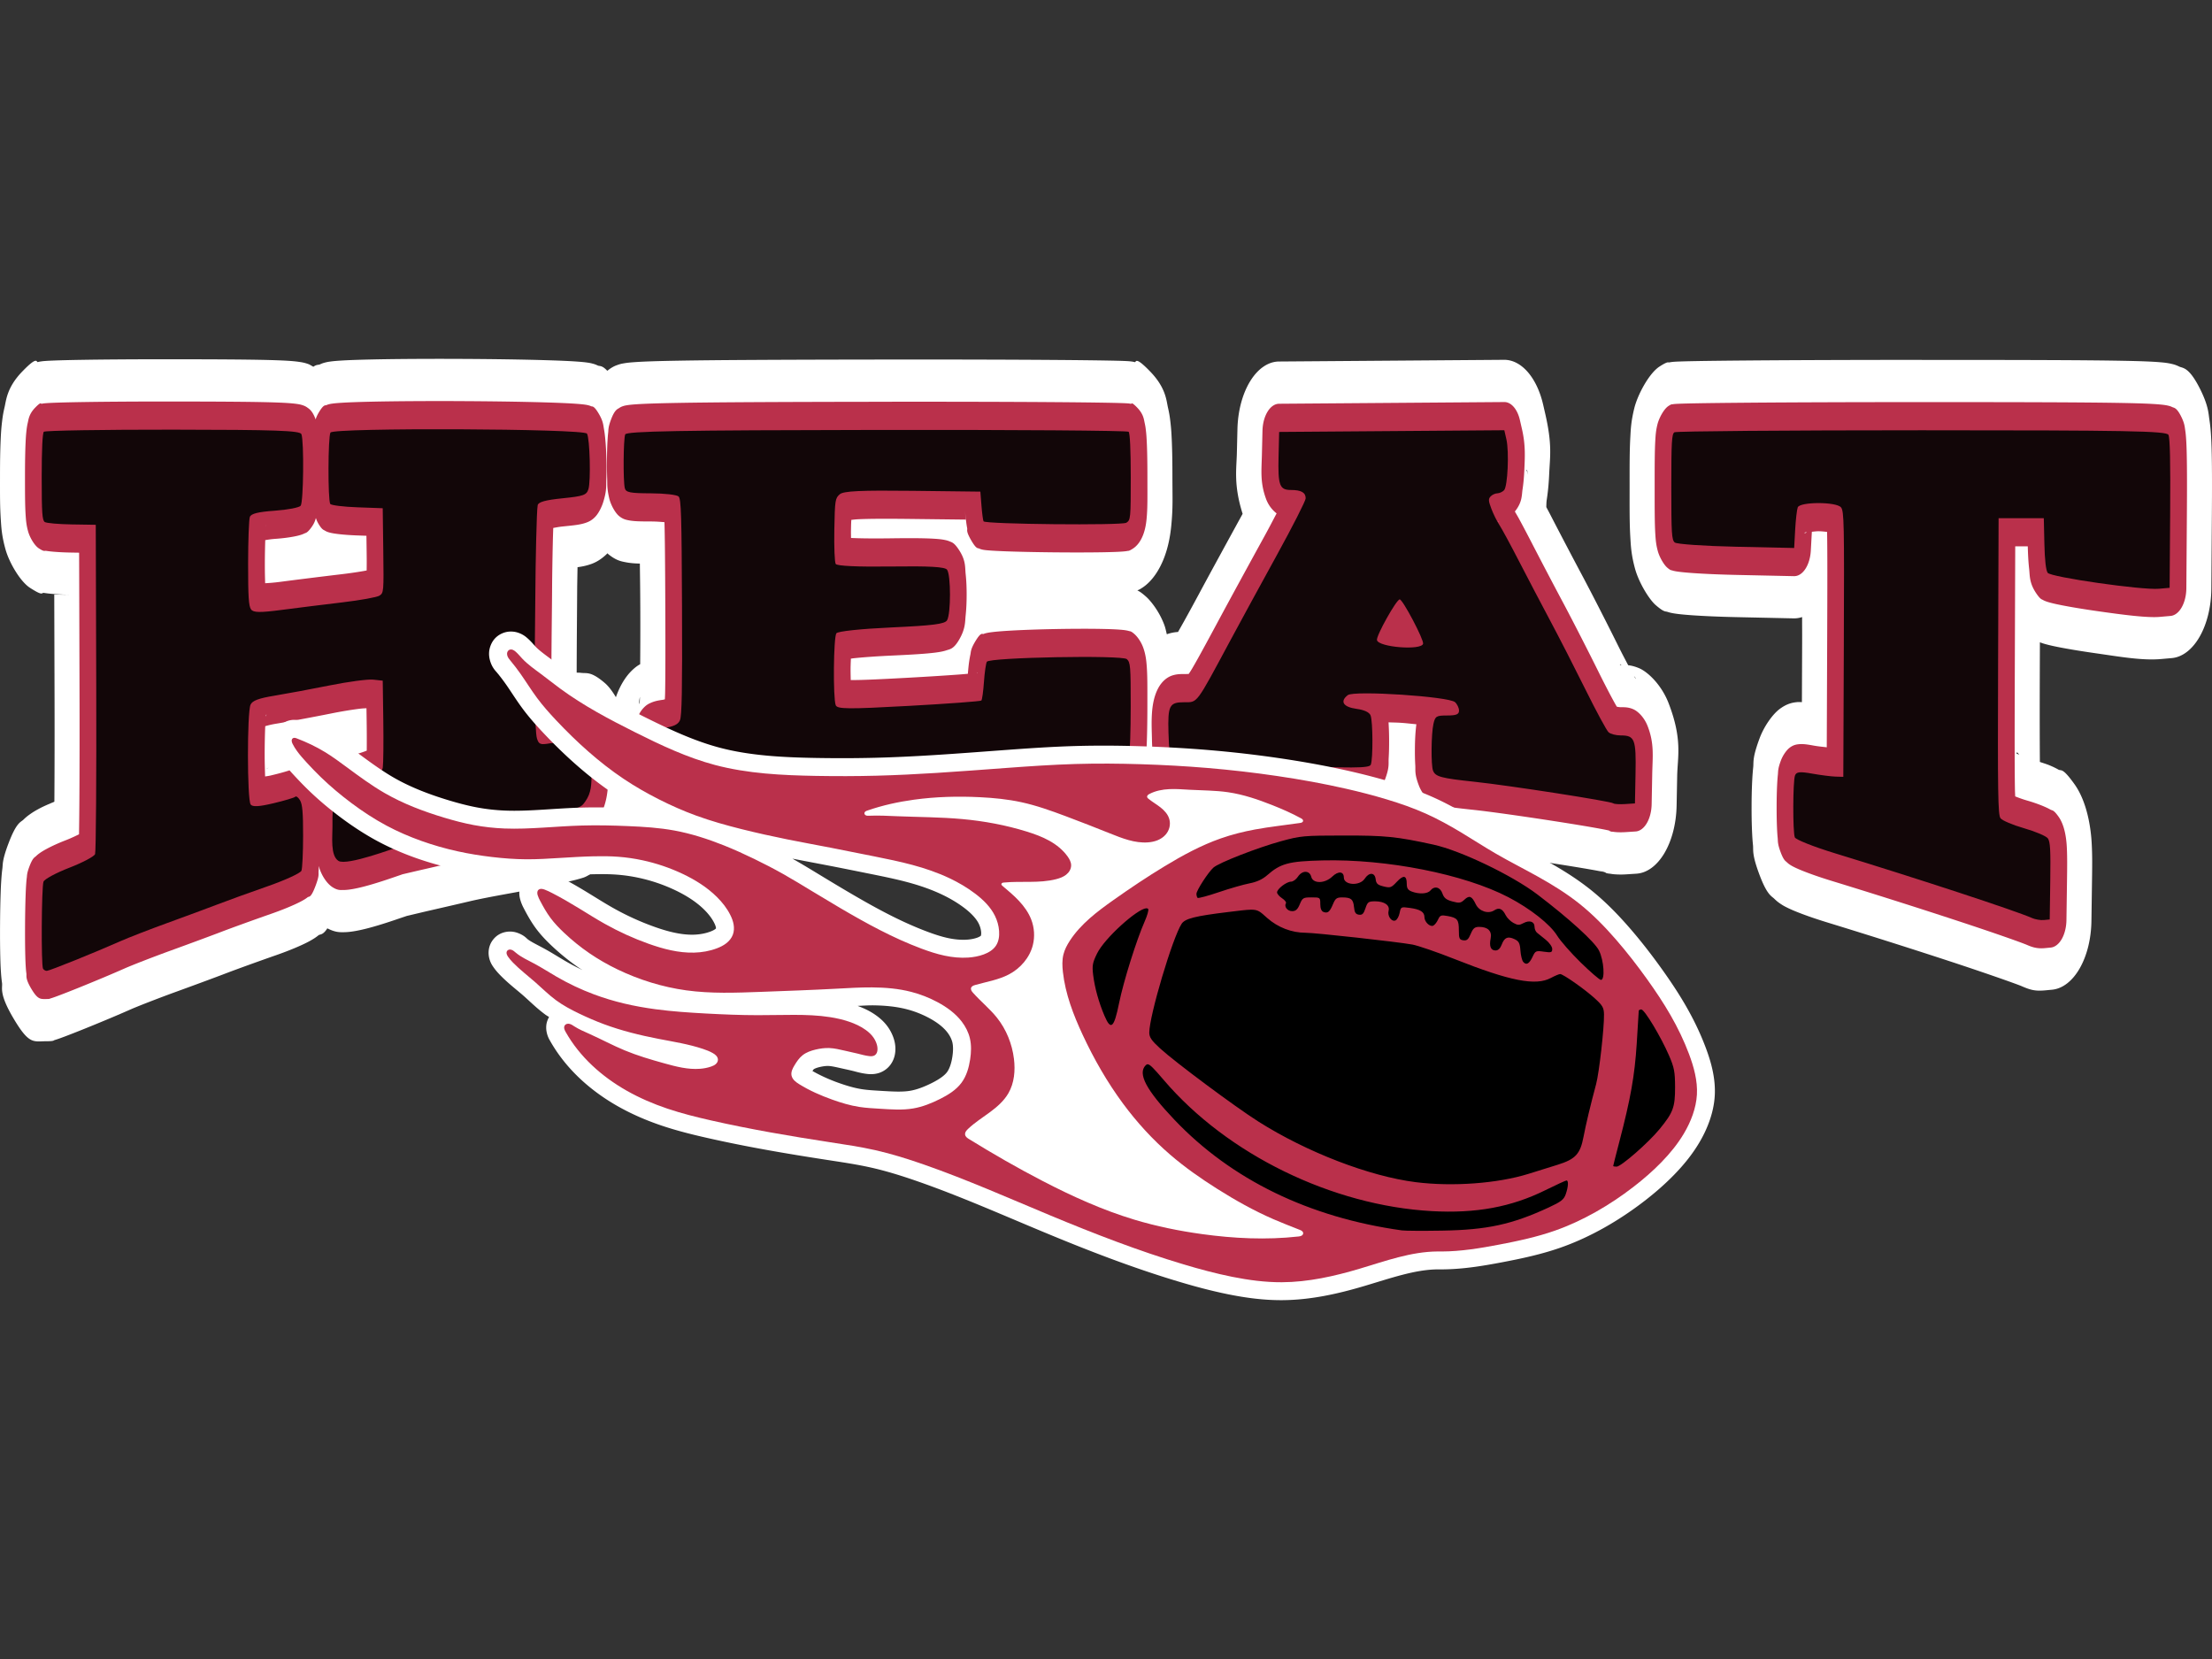 <?xml version="1.0" encoding="UTF-8" standalone="no"?>
<!-- Created with Inkscape (http://www.inkscape.org/) -->

<svg
   xmlns:dc="http://purl.org/dc/elements/1.1/"
   xmlns:cc="http://creativecommons.org/ns#"
   xmlns:rdf="http://www.w3.org/1999/02/22-rdf-syntax-ns#"
   xmlns:svg="http://www.w3.org/2000/svg"
   xmlns="http://www.w3.org/2000/svg"
   xmlns:sodipodi="http://sodipodi.sourceforge.net/DTD/sodipodi-0.dtd"
   xmlns:inkscape="http://www.inkscape.org/namespaces/inkscape"
   width="200"
   height="150"
   viewBox="0 0 200 150"
   id="svg2"
   version="1.1"
   inkscape:version="0.91 r13725"
   sodipodi:docname="Heat.svg">
  <rect x="0" y="0" width="200" height="150" fill="#333333" stroke="none"/>
  <defs
     id="defs4">
    <pattern
       y="0"
       x="0"
       height="6"
       width="6"
       patternUnits="userSpaceOnUse"
       id="EMFhbasepattern" />
    <pattern
       y="0"
       x="0"
       height="6"
       width="6"
       patternUnits="userSpaceOnUse"
       id="EMFhbasepattern-5" />
    <pattern
       y="0"
       x="0"
       height="6"
       width="6"
       patternUnits="userSpaceOnUse"
       id="EMFhbasepattern-52" />
    <pattern
       y="0"
       x="0"
       height="6"
       width="6"
       patternUnits="userSpaceOnUse"
       id="EMFhbasepattern-2" />
    <pattern
       y="0"
       x="0"
       height="6"
       width="6"
       patternUnits="userSpaceOnUse"
       id="EMFhbasepattern-1" />
    <pattern
       y="0"
       x="0"
       height="6"
       width="6"
       patternUnits="userSpaceOnUse"
       id="EMFhbasepattern-8" />
    <pattern
       y="0"
       x="0"
       height="6"
       width="6"
       patternUnits="userSpaceOnUse"
       id="EMFhbasepattern-4" />
    <inkscape:path-effect
       effect="spiro"
       id="path-effect5209"
       is_visible="true" />
    <inkscape:path-effect
       effect="spiro"
       id="path-effect5205"
       is_visible="true" />
  </defs>
  <sodipodi:namedview
     id="base"
     pagecolor="#ffffff"
     bordercolor="#666666"
     borderopacity="1.0"
     inkscape:pageopacity="0.0"
     inkscape:pageshadow="2"
     inkscape:zoom="1.4"
     inkscape:cx="95.371394"
     inkscape:cy="79.956789"
     inkscape:document-units="px"
     inkscape:current-layer="layer1"
     showgrid="false"
     fit-margin-top="0"
     fit-margin-left="0"
     fit-margin-right="0"
     fit-margin-bottom="0"
     units="px"
     inkscape:window-width="1440"
     inkscape:window-height="837"
     inkscape:window-x="1432"
     inkscape:window-y="-8"
     inkscape:window-maximized="1" />
  <g
     inkscape:label="Layer 1"
     inkscape:groupmode="layer"
     id="layer1"
     transform="translate(536.305,-546.064)">
    <path
       inkscape:connector-curvature="0"
       style="fill:#ffffff;fill-opacity:1"
       d="m -494.817,578.513 c -2.88,-0.012 -5.757,0.005 -7.955,0.054 -1.099,0.025 -2.024,0.056 -2.726,0.1 -0.351,0.022 -0.639,0.045 -0.921,0.083 -0.141,0.019 -0.271,0.036 -0.488,0.092 -0.108,0.028 -0.232,0.057 -0.476,0.169 -0.132,0.061 -0.294,-0.003 -0.588,0.212 -0.14,-0.072 -0.324,-0.192 -0.426,-0.23 -0.385,-0.142 -0.622,-0.175 -0.89,-0.213 -0.538,-0.077 -1.149,-0.113 -2.046,-0.144 -1.794,-0.063 -4.672,-0.084 -9.339,-0.088 -3.166,-0.003 -6.065,0.017 -8.199,0.051 -1.067,0.017 -1.94,0.039 -2.576,0.063 -0.318,0.012 -0.573,0.025 -0.794,0.042 -0.11,0.008 -0.206,0.017 -0.345,0.037 -0.07,0.01 -0.144,0.019 -0.297,0.059 -0.153,0.039 0.023,-0.637 -1.44,0.888 a 3.772,6.363 0 0 0 -3.5e-4,0 c -1.352,1.409 -1.42,2.556 -1.566,3.179 -0.146,0.623 -0.189,0.986 -0.228,1.309 -0.078,0.645 -0.101,1.093 -0.125,1.589 -0.047,0.993 -0.062,2.09 -0.062,3.426 0,1.684 -0.01,2.681 0.077,3.942 0.043,0.63 0.078,1.382 0.423,2.612 0.345,1.23 1.347,2.906 2.201,3.46 l 0,0 c 1.244,0.806 1.033,0.428 1.267,0.466 0.234,0.038 0.464,0.063 0.721,0.086 0.515,0.045 1.127,0.076 1.772,0.086 l -1.556,-0.024 0.024,8.42 c 0.012,3.983 0.005,7.637 -0.013,10.314 -0.483,0.203 -0.971,0.407 -1.382,0.628 -0.281,0.152 -0.536,0.297 -0.843,0.517 -0.154,0.11 -0.317,0.228 -0.571,0.476 -0.254,0.248 -0.623,0.204 -1.375,2.206 -0.561,1.493 -0.481,1.83 -0.53,2.206 -0.049,0.376 -0.069,0.624 -0.086,0.862 -0.036,0.477 -0.054,0.89 -0.07,1.342 -0.032,0.904 -0.049,1.916 -0.055,2.935 -0.006,1.02 -8e-5,2.019 0.023,2.911 0.011,0.446 0.024,0.849 0.059,1.348 0.017,0.25 0.035,0.509 0.097,0.966 0.063,0.457 -0.303,0.932 1.038,3.195 1.432,2.416 1.792,2.063 3.007,2.063 0.68,0 0.608,-0.077 0.716,-0.108 0.109,-0.031 0.194,-0.059 0.287,-0.091 0.186,-0.063 0.391,-0.139 0.634,-0.23 0.485,-0.183 1.105,-0.427 1.791,-0.703 1.371,-0.552 2.985,-1.226 4.182,-1.757 0.535,-0.238 2.527,-1.018 4.098,-1.587 1.626,-0.59 3.652,-1.339 4.578,-1.695 0.807,-0.31 2.86,-1.054 4.442,-1.606 0.869,-0.303 1.668,-0.621 2.331,-0.926 0.331,-0.152 0.619,-0.293 0.933,-0.48 0.157,-0.093 0.314,-0.186 0.567,-0.389 0.167,-0.134 0.384,0.023 0.81,-0.635 0.725,0.372 1.117,0.351 1.459,0.35 0.393,-0.003 0.729,-0.048 1.071,-0.108 0.684,-0.12 1.377,-0.308 2.047,-0.508 0.67,-0.2 1.308,-0.413 1.801,-0.583 0.493,-0.169 1.09,-0.361 0.792,-0.276 -0.331,0.095 0.955,-0.225 2.097,-0.487 1.142,-0.262 2.505,-0.574 3.547,-0.82 1.891,-0.447 4.767,-0.897 6.531,-1.272 1.997,-0.425 2.952,-0.605 3.802,-0.88 0.85,-0.275 2.369,-1.683 2.615,-2.035 0.37,-0.528 0.738,-1.264 1.046,-2.068 0.405,0.654 0.769,1.066 1.021,1.303 1.395,1.305 1.284,0.748 1.475,0.787 0.191,0.038 0.315,0.05 0.443,0.061 0.257,0.023 0.508,0.031 0.797,0.036 0.579,0.01 1.285,-1.5e-4 2.027,-0.022 1.484,-0.044 2.97,-0.115 3.92,-0.248 0.839,-0.118 7.065,-0.738 8.929,-0.719 a 3.772,6.363 0 0 0 0.202,-0.007 c 5.064,-0.406 17.59,-1.148 22.559,-1.337 1.569,-0.06 2.668,-0.123 3.503,-0.224 0.418,-0.051 0.755,-0.098 1.18,-0.227 0.212,-0.064 0.441,-0.131 0.827,-0.368 0.192,-0.118 0.467,-0.199 0.803,-0.539 0.2,0.246 0.377,0.433 0.493,0.522 1.093,0.838 1.062,0.544 1.3,0.598 0.238,0.054 0.454,0.088 0.705,0.122 0.503,0.068 1.127,0.128 1.914,0.189 1.574,0.122 3.779,0.241 6.595,0.358 3.565,0.149 5.722,0.223 7.1,0.217 0.689,-0.003 1.164,-0.015 1.672,-0.094 0.254,-0.04 0.506,-0.073 0.949,-0.278 0.365,-0.169 1.057,-0.356 1.818,-1.8 0.422,0.876 1.064,1.808 1.619,2.234 0.642,0.492 1.101,0.619 1.535,0.736 0.867,0.233 1.76,0.323 3.309,0.488 1.467,0.156 4.544,0.594 7.226,1.01 1.341,0.208 2.594,0.412 3.512,0.573 0.459,0.081 0.837,0.152 1.079,0.201 0.022,0.005 0.023,0.005 0.043,0.009 -0.11,-0.056 -0.126,-0.043 -0.494,-0.292 l -0.002,0 c 0.319,0.216 0.436,0.249 0.587,0.313 0.03,0.007 0.088,0.019 0.097,0.021 0.004,0 0.02,0.03 0.043,0.053 0.208,0.068 0.322,0.06 0.435,0.079 0.195,0.034 0.345,0.046 0.5,0.054 0.309,0.018 0.62,0.015 0.954,-0.007 l 0.889,-0.058 a 3.772,6.363 0 0 0 3.623,-6.151 l 0.052,-2.693 c 0.033,-1.716 0.494,-3.301 -0.786,-6.594 -0.64,-1.647 -1.878,-2.814 -2.662,-3.142 -0.398,-0.167 -0.713,-0.237 -0.982,-0.267 -0.291,-0.55 -0.602,-1.141 -0.952,-1.848 -1.002,-2.023 -2.428,-4.808 -3.285,-6.413 -0.768,-1.439 -2.046,-3.876 -2.786,-5.313 -0.133,-0.258 -0.25,-0.473 -0.382,-0.724 0.008,-0.233 0.009,-0.454 0.038,-0.645 0.138,-0.9 0.191,-1.636 0.226,-2.402 0.07,-1.532 0.281,-2.592 -0.355,-5.371 a 3.772,6.363 0 0 0 -3.5e-4,-0.003 l -0.19,-0.827 a 3.772,6.363 0 0 0 -3.535,-4.068 l -10.179,0.077 -10.179,0.077 a 3.772,6.363 0 0 0 -3.751,6.106 l -0.053,2.202 c -0.034,1.409 -0.299,2.876 0.522,5.462 -1.398,2.547 -3.1,5.665 -3.939,7.23 -1.276,2.376 -1.703,3.096 -1.901,3.454 -0.268,0.017 -0.564,0.058 -0.946,0.182 -0.019,0.006 -0.045,0.022 -0.065,0.029 -0.077,-0.286 -0.117,-0.543 -0.233,-0.855 -0.476,-1.282 -1.281,-2.217 -1.609,-2.513 -0.417,-0.377 -0.66,-0.53 -0.824,-0.6 0.105,-0.053 0.142,-0.052 0.308,-0.156 0.2,-0.125 1.01,-0.584 1.735,-1.961 0.725,-1.378 0.939,-2.88 1.022,-3.731 0.165,-1.703 0.104,-2.52 0.104,-4.411 0,-1.326 -0.016,-2.423 -0.062,-3.412 -0.023,-0.495 -0.046,-0.939 -0.121,-1.576 -0.038,-0.318 -0.078,-0.675 -0.22,-1.292 -0.142,-0.617 -0.18,-1.764 -1.575,-3.219 a 3.772,6.363 0 0 0 -3.5e-4,0 c -1.452,-1.514 -1.279,-0.845 -1.425,-0.883 -0.147,-0.038 -0.212,-0.045 -0.27,-0.054 -0.116,-0.017 -0.18,-0.022 -0.249,-0.027 -0.139,-0.011 -0.277,-0.018 -0.449,-0.025 -0.345,-0.014 -0.81,-0.025 -1.403,-0.036 -1.186,-0.022 -2.871,-0.042 -4.941,-0.057 -4.14,-0.03 -9.814,-0.044 -16.033,-0.035 -8.902,0.013 -14.559,0.042 -18.036,0.104 -1.738,0.031 -2.924,0.069 -3.748,0.124 -0.412,0.028 -0.722,0.054 -1.051,0.111 -0.165,0.029 -0.321,0.052 -0.618,0.16 -0.148,0.054 -0.327,0.114 -0.662,0.341 -0.056,0.038 -0.166,0.132 -0.238,0.173 -0.475,-0.515 -0.686,-0.396 -0.852,-0.473 -0.242,-0.113 -0.365,-0.143 -0.473,-0.172 -0.216,-0.058 -0.346,-0.076 -0.487,-0.096 -0.282,-0.04 -0.57,-0.065 -0.922,-0.09 -0.703,-0.05 -1.627,-0.089 -2.726,-0.122 -2.198,-0.067 -5.075,-0.108 -7.955,-0.12 z m 132.279,0.09 c -6.08,0 -11.639,0.021 -15.703,0.054 -2.032,0.017 -3.689,0.036 -4.859,0.058 -0.585,0.011 -1.046,0.023 -1.387,0.036 -0.17,0.006 -0.307,0.012 -0.44,0.022 -0.066,0.005 -0.127,0.009 -0.228,0.022 -0.05,0.007 -0.107,0.013 -0.218,0.037 -0.112,0.024 -0.098,-0.136 -0.889,0.376 -0.939,0.608 -1.974,2.535 -2.277,3.768 -0.303,1.234 -0.319,1.926 -0.356,2.568 -0.073,1.284 -0.068,2.475 -0.068,4.541 0,2.142 -0.012,3.311 0.072,4.668 0.042,0.679 0.077,1.488 0.426,2.752 0.349,1.264 1.278,2.757 1.847,3.255 0.778,0.681 0.894,0.565 1.062,0.621 0.168,0.056 0.273,0.08 0.374,0.101 0.2,0.043 0.366,0.066 0.555,0.09 0.377,0.048 0.823,0.087 1.352,0.124 1.058,0.073 2.428,0.133 3.901,0.165 l 5.243,0.113 a 3.772,6.363 0 0 0 0.766,-0.117 c -0.003,1.056 0.007,1.074 0.002,2.409 l -0.021,5.281 c -0.153,-1.8e-4 -0.282,-0.019 -0.467,0.003 -0.373,0.041 -0.872,0.121 -1.535,0.612 -0.663,0.491 -1.425,1.594 -1.81,2.62 -0.686,1.829 -0.539,2.165 -0.59,2.648 -0.051,0.483 -0.073,0.855 -0.093,1.235 -0.038,0.76 -0.053,1.515 -0.055,2.285 -0.002,0.771 0.007,1.525 0.041,2.285 0.017,0.38 0.037,0.752 0.086,1.239 0.049,0.487 -0.116,0.816 0.597,2.709 l 0,0 c 0.681,1.809 1.079,1.898 1.328,2.141 0.249,0.243 0.394,0.342 0.519,0.429 0.25,0.173 0.406,0.253 0.569,0.336 0.325,0.166 0.642,0.301 1.014,0.449 0.743,0.296 1.668,0.616 2.676,0.925 3.825,1.172 7.875,2.46 11.159,3.539 3.284,1.079 6.006,2.044 6.428,2.227 0.88,0.382 1.283,0.461 2.221,0.371 l 0.532,-0.051 a 3.772,6.363 0 0 0 3.557,-6.199 l 0.05,-3.478 0,0 c 0.021,-1.47 0.038,-2.437 -0.029,-3.622 -0.067,-1.185 -0.364,-3.618 -1.551,-5.28 -1.12,-1.568 -1.187,-1.169 -1.459,-1.324 -0.272,-0.154 -0.509,-0.263 -0.766,-0.372 -0.275,-0.117 -0.601,-0.213 -0.906,-0.318 -0.013,-1.945 -0.021,-4.059 -0.006,-8.624 l 0.008,-2.195 c 0.217,0.085 0.38,0.133 0.553,0.18 0.356,0.097 0.741,0.181 1.191,0.269 0.899,0.176 2.027,0.36 3.199,0.528 2.343,0.336 4.316,0.686 6.005,0.538 l 0.978,-0.086 a 3.772,6.363 0 0 0 3.576,-6.277 l 0.048,-6.709 c 0.017,-2.395 0.016,-4.158 -0.014,-5.525 -0.015,-0.683 -0.033,-1.252 -0.083,-1.907 -0.025,-0.327 -0.053,-0.67 -0.133,-1.185 -0.08,-0.515 -0.08,-1.192 -0.795,-2.645 -1.041,-2.116 -1.601,-1.951 -1.934,-2.113 -0.333,-0.162 -0.522,-0.203 -0.701,-0.244 -0.358,-0.083 -0.648,-0.113 -1.028,-0.145 -0.758,-0.064 -1.821,-0.103 -3.459,-0.133 -3.275,-0.061 -8.805,-0.077 -18.075,-0.077 z m -35.739,9.944 c 0.023,-0.003 0.07,0.111 0.123,0.306 -0.027,-0.078 -0.188,-0.375 -0.126,-0.211 -0.019,-0.05 -0.015,-0.093 0.004,-0.095 z m 0.053,0.231 c 0.055,0.083 0.07,0.097 0.073,0.091 0.004,0.015 0.008,0.041 0.012,0.057 -0.038,-0.059 -0.042,-0.082 -0.085,-0.148 z m -85.703,4.002 c -2e-5,0.025 -0.054,0.265 -0.062,0.325 0.006,-0.116 0.013,-0.264 0.014,-0.285 0.001,-0.017 0.049,-0.134 0.049,-0.04 z m -28.895,2.203 c 0.04,-0.012 0.13,0.003 0.223,0.022 -0.04,0.003 -0.217,0.024 -0.24,0.023 -0.042,0 -0.035,-0.03 0.017,-0.046 z m 157.594,0.468 c 0.021,0.948 0.057,1.787 0.166,2.752 0.035,0.313 0.045,0.675 0.076,1.072 l -0.155,0 -0.086,-3.824 z m -126.151,0.639 c 0.022,0.019 0.047,0.056 0.068,0.074 0.726,0.589 1.175,0.653 1.548,0.729 0.448,0.091 0.863,0.117 1.311,0.127 0.013,1.286 0.03,1.859 0.039,3.976 0.01,2.531 -0.002,3.709 -0.01,5.122 -0.221,0.122 -0.47,0.288 -0.811,0.631 -0.367,0.368 -0.949,1.101 -1.384,2.353 -0.305,-0.51 -0.634,-0.966 -0.995,-1.277 -1.269,-1.092 -1.646,-0.855 -2.155,-0.925 -0.144,-0.02 -0.26,-0.01 -0.397,-0.022 0.004,-2.707 0.037,-5.826 0.045,-7.543 0.002,-0.403 0.021,-1.283 0.032,-1.988 0.4,-0.053 0.783,-0.127 1.237,-0.287 0.378,-0.133 0.893,-0.392 1.474,-0.97 z m 22.035,0.798 c -0.268,0.139 0.114,0.074 0,0 z m 59.112,0.111 c -0.144,0.067 -0.258,0.015 -0.631,0.025 0.25,-0.006 0.447,-0.011 0.631,-0.025 z m -105.144,1.192 c 0.411,0.038 0.811,0.08 1.29,0.097 l -1.298,-0.048 c 7.1e-4,-0.008 0.008,-0.04 0.009,-0.05 z m 95.806,0.657 c 0.379,0.409 0.964,1.15 1.344,3.095 0.363,1.857 0.227,2.747 0.093,3.375 -0.366,0.332 -0.694,0.735 -1.008,1.233 -0.131,0.017 -0.242,0.04 -0.405,0.046 -0.761,-1.658 -1.406,-2.046 -1.899,-2.219 0.005,-0.546 0.05,-1.189 0.226,-2.098 0.438,-2.253 1.224,-3.042 1.649,-3.433 z m 19.798,7.287 c 0.009,0.003 0.063,0.052 0.075,0.057 -0.022,1.5e-4 -0.051,-0.003 -0.072,-0.003 0.011,0 -0.069,-0.01 -0.064,-0.009 0.002,0 -0.02,-0.07 0.062,-0.046 z m 1.207,1.052 c 0.214,0.249 0.145,0.256 0.105,0.188 -0.018,-0.03 -0.075,-0.137 -0.105,-0.188 z m -89.881,1.882 c -0.008,0.235 -0.019,0.615 -0.021,0.638 -0.002,0.026 -0.099,-0.09 0.021,-0.638 z m -5.676,1.923 c 0.04,0.253 0.019,0.323 0.021,0.341 0.003,0.033 -0.009,-0.118 -0.019,-0.305 -5.4e-4,-0.011 -8.9e-4,-0.025 -0.001,-0.037 z m -25.918,0.462 c -0.002,0.018 0.038,0.058 0.052,0.17 -0.021,0.006 -0.042,0.011 -0.063,0.018 0.004,-0.055 0.013,-0.208 0.011,-0.188 z m -0.785,0.556 c 0.021,-0.01 0.016,0.003 0.029,0 -0.031,0.021 -0.057,0.029 -0.088,0.052 0.009,-0.005 0.051,-0.049 0.059,-0.052 z m -2.006,0.381 c 0.043,0.006 0.128,0.083 0.181,0.104 -0.172,0.03 -0.483,0.095 -0.511,0.097 -0.028,0.003 0.045,-0.242 0.33,-0.2 z m 158.939,1.725 c 0.019,0.009 0.13,0.164 0.159,0.187 -0.009,-0.004 -0.028,-0.009 -0.037,-0.013 -0.132,-0.056 -0.228,-0.107 -0.211,-0.097 0.009,0.005 -0.016,-0.128 0.089,-0.077 z m -59.696,1.027 c -0.131,0.042 -0.166,0.007 -0.193,0.012 -0.308,0.037 -0.057,-0.009 0.193,-0.012 z m -98.415,0.343 c -0.139,0.052 -0.234,0.052 -0.221,0.047 0.007,-0.003 0.185,-0.037 0.221,-0.047 z m 106.128,0.166 c 0.027,0.004 0.147,0.028 0.179,0.036 -0.018,-1.5e-4 -0.137,-0.024 -0.179,-0.036 z m 54.035,2.474 c 0.017,0.546 0.019,0.56 0,0 z"
       id="path5640" />
    <path
       inkscape:connector-curvature="0"
       style="fill:#ba304b;fill-opacity:1"
       d="m -494.822,582.33 c -2.871,-0.012 -5.741,0.005 -7.92,0.053 -1.089,0.024 -2.004,0.056 -2.673,0.098 -0.334,0.021 -0.604,0.043 -0.825,0.073 -0.111,0.015 -0.206,0.029 -0.323,0.06 -0.059,0.015 -0.12,0.031 -0.227,0.08 -0.107,0.049 -0.23,-0.115 -0.7,0.678 -0.153,0.259 -0.224,0.446 -0.278,0.613 -0.005,-0.013 -0.003,-0.016 -0.008,-0.029 -0.278,-0.739 -0.553,-0.906 -0.721,-1.029 -0.168,-0.123 -0.28,-0.166 -0.384,-0.204 -0.208,-0.077 -0.381,-0.108 -0.599,-0.139 -0.435,-0.062 -1.025,-0.1 -1.902,-0.131 -1.753,-0.061 -4.629,-0.082 -9.294,-0.087 -3.16,-0.003 -6.053,0.017 -8.176,0.051 -1.061,0.017 -1.929,0.038 -2.547,0.062 -0.309,0.012 -0.554,0.025 -0.742,0.039 -0.094,0.007 -0.171,0.014 -0.254,0.026 -0.042,0.006 -0.082,0.012 -0.151,0.03 -0.069,0.018 -0.004,-0.251 -0.591,0.361 a 1.509,2.546 0 0 0 -3.5e-4,0 c -0.55,0.574 -0.586,1.055 -0.653,1.339 -0.067,0.284 -0.091,0.477 -0.114,0.665 -0.045,0.376 -0.067,0.721 -0.086,1.129 -0.038,0.816 -0.055,1.849 -0.055,3.124 0,1.655 0.003,2.641 0.062,3.5 0.03,0.429 0.06,0.848 0.22,1.42 0.16,0.572 0.589,1.285 0.967,1.529 0.521,0.337 0.495,0.201 0.675,0.23 0.18,0.029 0.385,0.053 0.621,0.074 0.472,0.042 1.06,0.071 1.675,0.08 l 0.675,0.011 0.035,12.183 c 0.012,4.029 0.006,7.737 -0.013,10.45 -0.008,1.189 -0.02,2.087 -0.032,2.828 -0.349,0.174 -0.747,0.363 -1.215,0.544 -0.636,0.246 -1.229,0.516 -1.708,0.774 -0.24,0.129 -0.447,0.252 -0.648,0.395 -0.1,0.072 -0.197,0.145 -0.322,0.267 -0.125,0.122 -0.289,0.125 -0.596,0.943 -0.231,0.616 -0.206,0.784 -0.231,0.982 -0.026,0.197 -0.04,0.357 -0.052,0.525 -0.025,0.335 -0.042,0.691 -0.056,1.093 -0.029,0.803 -0.045,1.772 -0.051,2.74 -0.005,0.968 5.3e-4,1.925 0.021,2.71 0.01,0.393 0.023,0.735 0.046,1.069 0.012,0.167 0.023,0.326 0.054,0.549 0.031,0.224 -0.11,0.441 0.434,1.358 0.612,1.033 0.848,0.945 1.408,0.945 0.281,0 0.27,-0.035 0.34,-0.054 0.07,-0.02 0.138,-0.042 0.217,-0.069 0.158,-0.054 0.354,-0.125 0.587,-0.213 0.467,-0.176 1.081,-0.418 1.759,-0.691 1.356,-0.547 2.965,-1.218 4.132,-1.736 0.654,-0.29 2.602,-1.049 4.199,-1.628 1.618,-0.587 3.652,-1.339 4.551,-1.684 0.851,-0.327 2.891,-1.066 4.486,-1.623 0.829,-0.289 1.596,-0.596 2.194,-0.871 0.299,-0.138 0.552,-0.264 0.778,-0.398 0.113,-0.067 0.215,-0.131 0.345,-0.235 0.13,-0.104 0.275,0.136 0.715,-1.034 l 0,0 c 0.37,-0.985 0.245,-1.038 0.273,-1.329 0.014,-0.147 0.021,-0.308 0.031,-0.46 0.028,0.096 0.039,0.185 0.073,0.283 0.24,0.678 0.682,1.337 1.179,1.645 0.452,0.281 0.691,0.241 0.964,0.24 0.274,0 0.549,-0.036 0.843,-0.087 0.589,-0.103 1.245,-0.278 1.886,-0.47 0.641,-0.191 1.261,-0.399 1.744,-0.565 0.483,-0.166 0.929,-0.317 0.865,-0.299 -0.04,0.011 1.029,-0.244 2.171,-0.505 1.142,-0.262 2.503,-0.574 3.537,-0.818 1.99,-0.47 4.888,-0.922 6.562,-1.279 1.999,-0.426 2.984,-0.624 3.659,-0.842 0.675,-0.219 1.351,-0.873 1.58,-1.2 0.442,-0.631 0.809,-1.54 0.961,-2.421 0.152,-0.881 0.138,-1.583 0.138,-2.189 0,-0.196 0.059,-0.834 -0.053,-1.776 -0.112,-0.942 -0.588,-2.256 -1.283,-2.855 -0.597,-0.514 -0.912,-0.466 -1.313,-0.522 -0.4,-0.056 -0.815,-0.067 -1.205,-0.064 -0.657,0.005 -1.068,0.051 -1.238,0.068 -0.01,-0.279 -0.023,-0.584 -0.028,-0.785 -0.063,-2.889 0.031,-8.399 0.041,-10.618 0.004,-0.915 0.03,-2.688 0.067,-4.248 0.011,-0.48 0.025,-0.851 0.038,-1.26 0.277,-0.048 0.471,-0.095 0.926,-0.141 0.961,-0.098 1.508,-0.146 2.038,-0.333 0.265,-0.093 0.559,-0.231 0.87,-0.575 0.311,-0.343 0.562,-0.902 0.674,-1.257 0.341,-1.075 0.264,-1.455 0.289,-2.057 0.024,-0.602 0.024,-1.238 0.008,-1.873 -0.016,-0.635 -0.048,-1.255 -0.105,-1.838 -0.028,-0.292 -0.06,-0.571 -0.119,-0.892 -0.059,-0.321 -0.059,-0.678 -0.465,-1.364 -0.465,-0.785 -0.588,-0.625 -0.694,-0.675 -0.106,-0.05 -0.167,-0.066 -0.226,-0.081 -0.117,-0.031 -0.212,-0.047 -0.323,-0.063 -0.221,-0.032 -0.491,-0.056 -0.825,-0.08 -0.669,-0.047 -1.583,-0.087 -2.673,-0.12 -2.179,-0.067 -5.049,-0.107 -7.92,-0.119 z m 37.777,0.061 c -8.9,0.013 -14.556,0.041 -18.014,0.103 -1.729,0.031 -2.905,0.069 -3.682,0.121 -0.389,0.026 -0.673,0.053 -0.911,0.094 -0.119,0.02 -0.222,0.04 -0.368,0.093 -0.073,0.027 -0.155,0.055 -0.297,0.152 -0.142,0.096 -0.401,0.136 -0.735,1.024 -0.274,0.727 -0.234,0.928 -0.264,1.197 -0.03,0.269 -0.047,0.513 -0.062,0.775 -0.029,0.523 -0.044,1.1 -0.049,1.689 -0.005,0.589 0.001,1.181 0.021,1.722 0.02,0.541 -0.027,0.827 0.181,1.74 0.144,0.632 0.558,1.35 0.896,1.623 0.337,0.274 0.586,0.328 0.838,0.379 0.504,0.102 1.075,0.108 2.029,0.11 0.464,0 0.864,0.032 1.235,0.064 0.039,1.349 0.06,3.674 0.076,7.693 0.015,3.74 0.011,6.188 -0.016,7.682 -0.006,0.317 -0.015,0.411 -0.023,0.642 -0.082,0.016 -0.081,0.029 -0.184,0.043 -0.429,0.058 -0.764,0.126 -1.111,0.283 -0.173,0.078 -0.351,0.164 -0.593,0.408 -0.242,0.243 -0.662,0.762 -0.79,1.847 -0.05,0.429 -0.024,0.285 -0.027,0.332 -0.002,0.047 -0.004,0.09 -0.006,0.14 -0.004,0.1 -0.008,0.224 -0.013,0.372 -0.01,0.296 -0.021,0.686 -0.03,1.112 -0.019,0.852 -0.036,1.784 -0.007,2.581 0.019,0.518 0.176,1.355 0.438,1.887 0.262,0.532 0.513,0.769 0.733,0.975 0.566,0.53 0.541,0.314 0.647,0.335 0.106,0.021 0.194,0.031 0.294,0.04 0.199,0.018 0.43,0.026 0.701,0.031 0.543,0.009 1.236,3e-5 1.964,-0.022 1.457,-0.043 2.997,-0.127 3.772,-0.235 1.007,-0.141 7.007,-0.753 9.13,-0.731 a 1.509,2.546 0 0 0 0.081,-0.003 c 5.109,-0.409 17.599,-1.15 22.615,-1.341 1.554,-0.059 2.638,-0.124 3.393,-0.215 0.377,-0.046 0.666,-0.093 0.941,-0.176 0.138,-0.042 0.27,-0.085 0.453,-0.198 0.183,-0.113 0.489,-0.165 0.849,-1.122 0.277,-0.735 0.212,-0.836 0.234,-1.024 0.022,-0.188 0.034,-0.34 0.045,-0.505 0.023,-0.33 0.038,-0.696 0.052,-1.12 0.028,-0.849 0.044,-1.914 0.045,-3.045 0.001,-1.835 0.011,-2.81 -0.066,-3.75 -0.038,-0.47 -0.102,-1.014 -0.322,-1.605 -0.219,-0.591 -0.579,-1.011 -0.759,-1.174 -0.345,-0.312 -0.417,-0.264 -0.514,-0.294 -0.097,-0.03 -0.173,-0.045 -0.253,-0.059 -0.16,-0.028 -0.329,-0.046 -0.529,-0.062 -0.401,-0.032 -0.916,-0.054 -1.52,-0.067 -1.208,-0.027 -2.762,-0.022 -4.312,0.007 -1.55,0.029 -3.093,0.082 -4.278,0.154 -0.592,0.036 -1.093,0.077 -1.479,0.124 -0.193,0.024 -0.354,0.048 -0.513,0.084 -0.079,0.018 -0.155,0.036 -0.269,0.083 -0.114,0.046 -0.201,-0.248 -0.769,0.712 -0.411,0.694 -0.366,0.906 -0.419,1.151 -0.053,0.246 -0.087,0.459 -0.12,0.687 -0.047,0.324 -0.077,0.691 -0.11,1.052 -0.264,0.022 -0.478,0.042 -0.827,0.068 -1.182,0.087 -2.804,0.191 -4.571,0.288 -2.71,0.149 -4.293,0.218 -5.191,0.211 -0.006,-0.356 -0.017,-0.673 -0.014,-1.057 0.003,-0.332 0.018,-0.576 0.028,-0.881 0.104,-0.013 0.154,-0.024 0.272,-0.037 0.852,-0.09 2.055,-0.177 3.443,-0.241 1.89,-0.087 3.101,-0.163 3.922,-0.269 0.41,-0.053 0.719,-0.108 1.016,-0.209 0.297,-0.101 0.628,-0.105 1.109,-0.915 0.613,-1.034 0.551,-1.63 0.616,-2.252 0.065,-0.622 0.088,-1.243 0.088,-1.871 -10e-5,-0.628 -0.023,-1.244 -0.09,-1.865 -0.067,-0.622 0.046,-1.27 -0.718,-2.34 -0.36,-0.504 -0.552,-0.525 -0.715,-0.596 -0.163,-0.071 -0.298,-0.104 -0.443,-0.134 -0.29,-0.06 -0.617,-0.092 -1.043,-0.117 -0.852,-0.049 -2.083,-0.056 -3.85,-0.032 -1.485,0.02 -2.695,0.008 -3.525,-0.03 -0.031,0 -0.039,-0.004 -0.069,-0.005 -1.8e-4,-0.245 -0.009,-0.415 -0.004,-0.681 0.012,-0.662 0.015,-0.626 0.03,-0.952 0.195,-0.021 0.349,-0.044 0.662,-0.059 0.977,-0.046 2.53,-0.052 4.861,-0.024 l 4.82,0.057 -0.073,-0.925 c 0.033,0.417 0.073,0.805 0.12,1.158 0.023,0.177 0.047,0.34 0.085,0.539 0.038,0.199 -0.142,0.248 0.412,1.182 0.439,0.741 0.564,0.609 0.664,0.658 0.1,0.049 0.154,0.063 0.202,0.077 0.096,0.027 0.159,0.038 0.23,0.049 0.141,0.022 0.295,0.037 0.483,0.051 0.377,0.03 0.88,0.055 1.48,0.078 1.199,0.045 2.774,0.077 4.358,0.093 1.584,0.016 3.175,0.015 4.405,-0.006 0.615,-0.011 1.139,-0.026 1.537,-0.048 0.199,-0.011 0.365,-0.023 0.51,-0.04 0.073,-0.008 0.139,-0.017 0.217,-0.033 0.079,-0.016 0.109,0.028 0.414,-0.163 0.138,-0.086 0.506,-0.302 0.83,-0.917 0.324,-0.615 0.432,-1.31 0.48,-1.811 0.097,-1.002 0.075,-1.913 0.075,-3.797 0,-1.264 -0.017,-2.297 -0.055,-3.113 -0.019,-0.408 -0.04,-0.753 -0.085,-1.126 -0.022,-0.187 -0.046,-0.377 -0.111,-0.659 -0.065,-0.282 -0.088,-0.763 -0.656,-1.355 a 1.509,2.546 0 0 0 -3.6e-4,0 c -0.582,-0.607 -0.515,-0.34 -0.578,-0.356 -0.063,-0.016 -0.094,-0.02 -0.124,-0.025 -0.06,-0.009 -0.105,-0.013 -0.158,-0.017 -0.106,-0.008 -0.234,-0.015 -0.397,-0.021 -0.327,-0.013 -0.787,-0.025 -1.376,-0.036 -1.177,-0.022 -2.858,-0.042 -4.925,-0.057 -4.134,-0.03 -9.806,-0.044 -16.021,-0.035 z m 56.747,0.025 -10.179,0.077 -10.179,0.077 a 1.509,2.546 0 0 0 -1.501,2.443 l -0.053,2.202 c -0.034,1.406 -0.171,2.479 0.378,3.963 0.221,0.598 0.597,1.029 0.952,1.304 -0.355,0.674 -0.668,1.282 -1.097,2.063 -1.446,2.629 -3.343,6.11 -4.233,7.769 -1.554,2.895 -2.336,4.304 -2.593,4.647 -0.031,0.041 -0.019,0.03 -0.028,0.043 0.008,-0.008 -0.088,0.003 -0.392,0.003 -0.369,0 -0.698,0.004 -1.086,0.129 -0.389,0.125 -0.915,0.458 -1.295,1.187 -0.38,0.729 -0.501,1.572 -0.545,2.218 -0.044,0.646 -0.031,1.218 -0.013,1.878 0.025,0.886 0.005,1.481 0.212,2.414 0.207,0.932 0.855,1.782 1.168,2.022 a 1.509,2.546 0 0 0 3.6e-4,0 c 0.459,0.352 0.495,0.251 0.665,0.29 0.17,0.039 0.358,0.07 0.586,0.101 0.456,0.062 1.063,0.121 1.836,0.18 1.545,0.119 3.74,0.239 6.547,0.356 3.561,0.148 5.718,0.222 7.039,0.216 0.66,-0.003 1.104,-0.021 1.469,-0.078 0.183,-0.029 0.342,-0.058 0.559,-0.158 0.217,-0.101 0.607,-0.168 0.995,-1.2 0.432,-1.149 0.307,-1.421 0.339,-1.951 0.032,-0.53 0.043,-1.085 0.04,-1.648 -0.002,-0.542 -0.019,-1.076 -0.052,-1.588 0.388,0.018 0.706,0.015 1.106,0.042 0.509,0.033 0.924,0.088 1.409,0.132 -0.096,0.764 -0.125,1.452 -0.131,2.196 -0.005,0.519 0.003,1.023 0.033,1.514 0.03,0.491 -0.081,0.788 0.344,1.877 0.185,0.473 0.555,1.01 0.887,1.264 0.332,0.254 0.622,0.352 0.956,0.442 0.667,0.179 1.558,0.285 3.096,0.449 1.53,0.163 4.596,0.6 7.29,1.018 1.347,0.209 2.606,0.414 3.539,0.578 0.466,0.082 0.853,0.154 1.12,0.208 0.133,0.028 0.238,0.051 0.296,0.066 0.058,0.015 0.28,0.209 -0.181,-0.102 l 0,0 c 0.387,0.262 0.43,0.192 0.548,0.212 0.118,0.02 0.229,0.03 0.349,0.037 0.24,0.014 0.509,0.012 0.789,-0.007 l 0.889,-0.058 a 1.509,2.546 0 0 0 1.45,-2.461 l 0.052,-2.694 c 0.031,-1.624 0.206,-2.776 -0.417,-4.377 -0.311,-0.801 -0.887,-1.351 -1.314,-1.53 -0.428,-0.179 -0.762,-0.175 -1.119,-0.175 -0.107,0 -0.242,-0.022 -0.353,-0.047 -0.098,-0.168 -0.214,-0.372 -0.365,-0.651 -0.355,-0.656 -0.818,-1.552 -1.287,-2.498 -0.979,-1.977 -2.412,-4.774 -3.23,-6.306 -0.783,-1.466 -2.058,-3.899 -2.813,-5.364 -0.391,-0.758 -0.789,-1.512 -1.123,-2.129 -0.167,-0.309 -0.273,-0.476 -0.398,-0.699 0.682,-0.845 0.613,-1.47 0.694,-1.999 0.088,-0.576 0.134,-1.145 0.161,-1.741 0.054,-1.192 0.121,-2.253 -0.21,-3.702 l -0.19,-0.827 a 1.509,2.546 0 0 0 -1.415,-1.628 z m 37.761,0.005 c -6.077,0 -11.633,0.02 -15.692,0.053 -2.029,0.017 -3.684,0.036 -4.845,0.058 -0.581,0.011 -1.037,0.022 -1.361,0.035 -0.162,0.006 -0.29,0.013 -0.395,0.02 -0.052,0.004 -0.097,0.007 -0.151,0.014 -0.027,0.004 -0.056,0.008 -0.104,0.018 -0.049,0.011 -0.046,-0.053 -0.364,0.153 -0.412,0.267 -0.854,1.083 -0.998,1.668 -0.144,0.585 -0.167,1.001 -0.194,1.47 -0.053,0.938 -0.057,2.132 -0.057,4.176 0,2.124 0,3.31 0.06,4.272 0.03,0.481 0.062,0.94 0.227,1.537 0.165,0.597 0.569,1.243 0.838,1.479 0.318,0.278 0.376,0.238 0.46,0.266 0.084,0.028 0.149,0.043 0.216,0.057 0.134,0.029 0.274,0.049 0.441,0.07 0.333,0.042 0.763,0.08 1.276,0.116 1.027,0.071 2.383,0.13 3.837,0.162 l 5.243,0.113 a 1.509,2.546 0 0 0 1.522,-2.311 l 0.091,-1.649 0,0 c 0.002,-0.019 0.003,-0.035 0.004,-0.054 0.201,-0.017 0.37,-0.046 0.597,-0.046 0.282,0 0.528,0.032 0.777,0.058 0,0.035 0.002,0.02 0.002,0.057 0.032,1.557 0.028,4.576 0.007,10.078 l -0.036,9.34 c -0.407,-0.048 -0.731,-0.074 -1.16,-0.15 -0.583,-0.104 -0.967,-0.172 -1.405,-0.124 -0.219,0.024 -0.47,0.074 -0.773,0.299 -0.304,0.225 -0.634,0.705 -0.807,1.166 -0.289,0.771 -0.243,0.982 -0.275,1.281 -0.032,0.299 -0.05,0.581 -0.066,0.886 -0.031,0.609 -0.045,1.292 -0.047,1.981 -0.002,0.689 0.008,1.371 0.035,1.98 0.013,0.304 0.03,0.587 0.06,0.886 0.03,0.299 -0.024,0.507 0.276,1.303 0.275,0.732 0.441,0.776 0.551,0.883 0.11,0.107 0.181,0.157 0.248,0.203 0.133,0.092 0.242,0.15 0.364,0.213 0.245,0.125 0.533,0.25 0.877,0.387 0.688,0.274 1.585,0.585 2.561,0.884 3.835,1.175 7.892,2.466 11.187,3.548 3.295,1.082 5.909,1.994 6.56,2.277 0.528,0.229 0.977,0.309 1.528,0.257 l 0.533,-0.051 a 1.509,2.546 0 0 0 1.423,-2.48 l 0.05,-3.479 c 0.021,-1.43 0.027,-2.35 -0.019,-3.169 -0.046,-0.819 -0.204,-1.95 -0.744,-2.706 -0.47,-0.658 -0.55,-0.538 -0.735,-0.642 -0.185,-0.105 -0.38,-0.197 -0.599,-0.29 -0.438,-0.187 -0.966,-0.373 -1.519,-0.532 -0.397,-0.114 -0.752,-0.247 -1.067,-0.371 -0.009,-0.273 -0.019,-0.346 -0.026,-0.763 -0.03,-1.874 -0.028,-5.235 -0.008,-10.998 l 0.037,-10.848 0.544,0 0.591,0 -0.004,-0.152 c 0.019,0.831 0.053,1.529 0.127,2.182 0.074,0.653 -0.007,1.311 0.716,2.324 0.322,0.451 0.427,0.433 0.525,0.49 0.098,0.057 0.167,0.085 0.236,0.112 0.136,0.054 0.264,0.092 0.412,0.132 0.295,0.081 0.66,0.161 1.091,0.245 0.861,0.169 1.975,0.351 3.129,0.517 2.309,0.331 4.563,0.629 5.696,0.529 l 0.978,-0.086 a 1.509,2.546 0 0 0 1.431,-2.513 l 0.048,-6.709 c 0.017,-2.367 0.015,-4.097 -0.012,-5.338 -0.013,-0.621 -0.032,-1.113 -0.066,-1.563 -0.017,-0.225 -0.036,-0.438 -0.077,-0.701 -0.041,-0.263 -0.051,-0.573 -0.347,-1.176 -0.423,-0.86 -0.661,-0.806 -0.819,-0.883 -0.157,-0.076 -0.267,-0.104 -0.384,-0.131 -0.234,-0.054 -0.486,-0.084 -0.832,-0.114 -0.693,-0.059 -1.745,-0.099 -3.371,-0.129 -3.251,-0.06 -8.782,-0.077 -18.05,-0.077 z m -145.209,10.477 c 0.056,0.154 0.106,0.304 0.237,0.527 0.319,0.538 0.463,0.544 0.569,0.61 0.106,0.066 0.171,0.092 0.23,0.115 0.118,0.046 0.203,0.067 0.297,0.089 0.187,0.043 0.391,0.075 0.63,0.105 0.479,0.06 1.089,0.107 1.747,0.131 l 0.863,0.032 0.018,1.39 c 0.015,1.115 0.006,1.261 0.003,1.745 -0.06,0.011 -0.093,0.02 -0.158,0.032 -0.581,0.105 -1.346,0.219 -2.135,0.312 -1.618,0.192 -4.076,0.497 -5.475,0.681 -0.718,0.094 -1.052,0.109 -1.411,0.131 -0.012,-0.505 -0.028,-0.853 -0.027,-1.794 5.3e-4,-0.793 0.018,-1.476 0.035,-2.105 0.277,-0.04 0.479,-0.083 0.94,-0.116 0.613,-0.043 1.191,-0.117 1.662,-0.208 0.236,-0.045 0.441,-0.093 0.637,-0.156 0.098,-0.032 0.192,-0.066 0.311,-0.125 0.119,-0.06 0.23,-0.017 0.598,-0.512 0.282,-0.38 0.371,-0.652 0.43,-0.883 z m 106.946,0.296 c -0.034,0.055 0.02,0.013 -0.098,0.017 0.039,0 0.061,-0.015 0.098,-0.017 z m -111.468,0.313 c -0.003,0.019 0.007,0.048 -0.01,0.143 8.8e-4,-0.013 0.002,-0.05 0.003,-0.062 0.006,-0.075 0.011,-0.119 0.007,-0.081 z m 139.323,0.671 c -0.147,0.145 -0.22,0.052 -0.226,0.055 -0.01,0.004 0.085,-0.03 0.213,-0.054 0.003,0 0.01,0 0.013,0 z m -75.014,12.715 c 0.038,-0.012 0.044,0.003 0.056,0.012 -0.019,0.003 -0.057,0.007 -0.081,0.009 0.004,-0.003 0.021,-0.02 0.025,-0.021 z m -55.211,3.207 0.017,1.167 c 0.014,0.955 0.015,1.902 0.008,2.628 -1.8e-4,0.016 -5.3e-4,0.023 -7.1e-4,0.039 -0.309,0.125 -0.676,0.243 -0.916,0.306 -0.26,0.069 -0.762,0.127 -1.305,0.298 -0.272,0.086 -0.56,0.194 -0.892,0.444 -0.332,0.25 -0.773,0.681 -1.061,1.622 -0.146,0.477 -0.233,0.941 -0.299,1.399 -0.101,-0.485 -0.243,-0.968 -0.489,-1.382 -0.203,-0.343 -0.413,-0.607 -0.707,-0.823 -0.295,-0.216 -0.779,-0.7 -1.584,0.141 0.356,-0.371 0.313,-0.243 0.323,-0.248 0.011,-0.005 -0.015,0.007 -0.054,0.021 -0.077,0.029 -0.215,0.073 -0.382,0.123 -0.334,0.1 -0.795,0.222 -1.281,0.337 -0.265,0.063 -0.346,0.061 -0.542,0.098 -0.018,-0.597 -0.039,-1.188 -0.04,-1.887 -8.9e-4,-0.965 0.019,-1.928 0.051,-2.662 0.258,-0.07 0.497,-0.141 0.998,-0.224 1.103,-0.181 3.346,-0.599 5.032,-0.937 0.817,-0.164 1.66,-0.303 2.345,-0.394 0.413,-0.055 0.537,-0.052 0.779,-0.067 z m -9.043,0.592 c -1.7e-4,0.012 -0.05,0.126 -0.058,0.154 0.001,-0.011 0.002,-0.044 0.003,-0.053 0.008,-0.075 0.055,-0.149 0.054,-0.101 z"
       id="path5642" />
    <path
       inkscape:export-ydpi="150.05879"
       inkscape:export-xdpi="150.05879"
       inkscape:export-filename="/home/chrx/Sites/sjtfl-env/sjtfl/static/img/Heat.png"
       sodipodi:nodetypes="ccscscccscsccscscsssscsccccccssccsssssssssscsccssccsscccsccssccsccsccsscscscscscscccccccscscccccccsssssccccsscssssssscccscccssssscsscccsscssssscssccscscsccscscscsccscsscscsccscs"
       inkscape:connector-curvature="0"
       id="path5644"
       d="m -532.415,633.644 c -0.177,-0.298 -0.138,-7.381 0.043,-7.863 0.086,-0.229 1.137,-0.796 2.337,-1.26 1.199,-0.464 2.246,-1.018 2.327,-1.232 0.081,-0.214 0.128,-7.001 0.105,-15.082 l -0.043,-14.693 -2.163,-0.034 c -1.19,-0.018 -2.289,-0.115 -2.444,-0.215 -0.236,-0.153 -0.281,-0.802 -0.281,-4.072 0,-2.467 0.07,-3.963 0.192,-4.091 0.106,-0.11 5.356,-0.196 11.667,-0.19 9.324,0.009 11.503,0.085 11.624,0.408 0.245,0.653 0.188,6.126 -0.068,6.47 -0.122,0.164 -1.171,0.366 -2.331,0.448 -1.52,0.108 -2.152,0.265 -2.263,0.563 -0.085,0.227 -0.156,2.117 -0.158,4.199 -0.002,3.012 0.052,3.863 0.265,4.162 0.211,0.296 0.801,0.305 2.799,0.043 1.392,-0.182 3.851,-0.488 5.464,-0.679 1.613,-0.191 3.115,-0.462 3.338,-0.602 0.397,-0.249 0.404,-0.337 0.355,-4.082 l -0.05,-3.827 -2.307,-0.084 c -1.269,-0.046 -2.366,-0.184 -2.438,-0.305 -0.222,-0.375 -0.204,-6.073 0.02,-6.452 0.271,-0.458 22.92,-0.364 23.193,0.096 0.26,0.439 0.359,4.297 0.129,5.023 -0.17,0.535 -0.441,0.631 -2.343,0.824 -1.537,0.156 -2.177,0.332 -2.242,0.619 -0.104,0.457 -0.199,5.617 -0.208,7.551 -0.01,2.122 -0.108,7.641 -0.04,10.731 0.017,0.799 0.07,2.463 0.183,2.821 0.17,0.536 0.31,0.585 1.218,0.425 0,0 2.61,-0.28 3.204,0.231 0.621,0.535 0.513,1.575 0.513,2.363 0,1.164 -0.02,1.888 -0.565,2.667 -0.434,0.62 -0.453,0.607 -4.453,1.459 -1.613,0.343 -4.526,0.797 -6.582,1.283 -2.056,0.486 -5.443,1.246 -5.751,1.334 -0.37,0.106 -4.773,1.772 -5.53,1.302 -0.757,-0.469 -0.538,-2.228 -0.547,-3.053 -0.013,-1.225 0.023,-2.293 0.263,-3.08 0.24,-0.786 1.415,-0.821 2.15,-1.015 0.564,-0.149 2.028,-0.54 2.138,-1.291 0.053,-0.364 0.074,-2.281 0.046,-4.26 l -0.051,-3.598 -0.865,-0.093 c -0.476,-0.051 -2.235,0.182 -3.91,0.518 -1.675,0.336 -3.925,0.755 -5,0.931 -1.443,0.236 -2.013,0.45 -2.177,0.814 -0.319,0.707 -0.311,8.577 0.009,9.025 0.166,0.233 0.744,0.202 2.057,-0.109 1.004,-0.238 1.894,-0.503 1.976,-0.589 0.083,-0.086 0.277,0.056 0.432,0.317 0.216,0.364 0.28,1.113 0.278,3.226 -0.001,1.514 -0.069,2.928 -0.149,3.143 -0.081,0.215 -1.459,0.849 -3.063,1.409 -1.604,0.56 -3.636,1.295 -4.516,1.634 -0.88,0.338 -2.919,1.093 -4.532,1.678 -1.613,0.585 -3.532,1.329 -4.266,1.655 -2.295,1.018 -6.418,2.68 -6.65,2.68 -0.122,0 -0.276,-0.09 -0.341,-0.2 z m 179.838,-4.577 c -1.607,-0.698 -10.168,-3.51 -17.853,-5.864 -1.908,-0.584 -3.519,-1.226 -3.596,-1.431 -0.192,-0.509 -0.178,-5.07 0.017,-5.589 0.126,-0.336 0.432,-0.37 1.552,-0.171 0.767,0.136 1.715,0.257 2.106,0.269 l 0.711,0.021 0.047,-11.995 c 0.043,-11.01 0.022,-12.025 -0.256,-12.369 -0.417,-0.516 -3.715,-0.516 -3.911,0 -0.078,0.206 -0.183,1.117 -0.233,2.024 l -0.091,1.649 -5.243,-0.113 c -2.884,-0.062 -5.383,-0.236 -5.554,-0.385 -0.276,-0.242 -0.311,-0.802 -0.311,-5.027 0,-4.059 0.041,-4.782 0.281,-4.937 0.155,-0.1 10.222,-0.182 22.373,-0.182 18.535,0 22.124,0.066 22.295,0.413 0.142,0.289 0.189,2.425 0.155,7.122 l -0.048,6.709 -0.978,0.086 c -1.525,0.134 -9.766,-1.049 -10.047,-1.442 -0.162,-0.227 -0.265,-1.138 -0.299,-2.643 l -0.052,-2.297 -2.044,0 -2.044,0 -0.046,13.38 c -0.04,11.536 -0.01,13.431 0.218,13.749 0.145,0.203 1.108,0.612 2.139,0.908 1.031,0.296 1.995,0.707 2.143,0.913 0.216,0.302 0.258,1.047 0.218,3.854 l -0.05,3.479 -0.533,0.051 c -0.293,0.028 -0.773,-0.053 -1.066,-0.18 z m -37.857,-10.37 c -0.294,-0.199 -9.387,-1.611 -12.53,-1.946 -3.06,-0.326 -3.558,-0.46 -3.774,-1.014 -0.19,-0.487 -0.165,-3.316 0.037,-4.213 0.16,-0.708 0.258,-0.769 1.244,-0.769 0.822,0 1.071,-0.102 1.071,-0.439 0,-0.242 -0.164,-0.587 -0.363,-0.767 -0.567,-0.512 -9.124,-1.074 -9.693,-0.636 -0.74,0.569 -0.415,1.079 0.79,1.243 0.709,0.096 1.164,0.311 1.272,0.6 0.208,0.556 0.223,3.903 0.019,4.445 -0.123,0.328 -1.635,0.335 -8.751,0.038 -5.602,-0.233 -8.757,-0.477 -9.046,-0.699 -0.396,-0.304 -0.45,-0.547 -0.498,-2.238 -0.069,-2.456 0.081,-2.745 1.431,-2.745 1.215,0 1.029,0.249 4.132,-5.53 0.88,-1.639 2.779,-5.125 4.221,-7.746 1.442,-2.622 2.622,-4.943 2.622,-5.159 0,-0.525 -0.405,-0.756 -1.326,-0.756 -1.039,0 -1.189,-0.407 -1.126,-3.046 l 0.053,-2.202 10.179,-0.077 10.179,-0.077 0.189,0.827 c 0.257,1.124 0.115,4.248 -0.209,4.595 -0.14,0.149 -0.414,0.276 -0.61,0.281 -0.196,0.005 -0.469,0.131 -0.608,0.279 -0.214,0.229 -0.204,0.399 0.069,1.12 0.177,0.468 0.499,1.12 0.717,1.45 0.218,0.33 1.022,1.814 1.786,3.298 0.765,1.484 2.039,3.913 2.831,5.398 0.792,1.484 2.229,4.29 3.193,6.236 0.964,1.945 1.895,3.666 2.069,3.823 0.174,0.157 0.667,0.286 1.095,0.286 1.274,0 1.402,0.329 1.342,3.454 l -0.052,2.694 -0.889,0.058 c -0.489,0.032 -0.969,0.004 -1.066,-0.062 z m -17.201,-14.432 c 0.073,-0.377 -1.841,-4.006 -2.114,-4.006 -0.294,0 -2.134,3.288 -2.058,3.677 0.127,0.652 4.048,0.96 4.171,0.328 z m -62.89,12.622 c -1.32,0.185 -6.303,0.366 -6.522,0.162 -0.296,-0.276 -0.384,-0.465 -0.396,-0.793 -0.041,-1.121 0.046,-3.795 0.057,-3.885 0.025,-0.217 0.376,-0.392 1.134,-0.495 0.853,-0.116 1.261,-0.312 1.423,-0.687 0.176,-0.405 0.218,-2.736 0.188,-10.236 -0.033,-8.257 -0.079,-9.754 -0.306,-9.996 -0.147,-0.156 -1.278,-0.286 -2.514,-0.289 -1.883,-0.004 -2.265,-0.081 -2.355,-0.479 -0.156,-0.687 -0.127,-4.407 0.038,-4.846 0.111,-0.294 4.938,-0.38 22.734,-0.406 12.427,-0.018 22.68,0.056 22.785,0.166 0.12,0.125 0.191,1.642 0.191,4.087 0,3.758 -0.013,3.896 -0.4,4.138 -0.412,0.258 -12.752,0.135 -12.909,-0.128 -0.048,-0.081 -0.133,-0.719 -0.188,-1.416 l -0.1,-1.269 -6.132,-0.073 c -4.674,-0.055 -6.237,0.018 -6.576,0.308 -0.42,0.36 -0.447,0.535 -0.496,3.194 -0.029,1.58 0.026,2.944 0.124,3.11 0.109,0.184 2.003,0.272 4.995,0.231 3.516,-0.048 4.889,0.032 5.075,0.292 0.35,0.49 0.35,3.978 5.3e-4,4.568 -0.201,0.339 -1.254,0.475 -5.021,0.649 -2.802,0.129 -4.858,0.347 -4.989,0.529 -0.26,0.362 -0.311,5.832 -0.06,6.501 0.134,0.357 1.114,0.366 6.601,0.064 3.544,-0.195 6.5,-0.414 6.569,-0.485 0.068,-0.071 0.174,-0.832 0.234,-1.69 0.06,-0.858 0.178,-1.675 0.261,-1.816 0.235,-0.396 12.232,-0.621 12.657,-0.237 0.325,0.293 0.353,0.633 0.35,4.281 -0.001,2.179 -0.065,4.129 -0.142,4.332 -0.101,0.268 -1.306,0.414 -4.396,0.531 -5.047,0.192 -17.514,0.931 -22.653,1.343 -2.297,-0.023 -8.145,0.584 -9.264,0.74 z"
       style="fill:#120608" />
    <path
       inkscape:connector-curvature="0"
       style="fill:#ffffff;fill-opacity:1;fill-rule:evenodd;stroke:none;stroke-width:1px;stroke-linecap:butt;stroke-linejoin:miter;stroke-opacity:1"
       d="m -490.027,603.167 c -0.272,-0.011 -0.567,0.03 -0.872,0.163 -1.8e-4,1.1e-4 -3.5e-4,0 -7.1e-4,0 -0.576,0.253 -0.907,0.693 -1.073,1.174 -0.159,0.461 -0.132,0.878 -0.042,1.227 l -3.6e-4,0 c 0.173,0.671 0.519,0.995 0.638,1.138 0.275,0.329 0.538,0.675 0.793,1.035 0.47,0.667 0.94,1.436 1.526,2.226 0.586,0.791 1.221,1.501 1.85,2.169 0.956,1.016 1.958,1.999 3.017,2.928 1.058,0.929 2.176,1.808 3.366,2.605 0.734,0.492 1.493,0.934 2.259,1.357 -0.289,-0.015 -0.584,-0.04 -0.868,-0.052 -1.416,-0.06 -2.852,-0.096 -4.306,-0.054 -1.217,0.035 -2.4,0.122 -3.554,0.192 -1.152,0.07 -2.266,0.121 -3.337,0.078 -0.855,-0.034 -1.706,-0.128 -2.542,-0.285 -0.833,-0.156 -1.676,-0.378 -2.53,-0.635 -1.777,-0.535 -3.479,-1.185 -5.003,-2.062 -1.102,-0.634 -2.179,-1.428 -3.303,-2.258 -0.641,-0.473 -1.319,-0.976 -2.08,-1.44 a 1.622,1.622 0 0 0 -3.6e-4,0 c -0.901,-0.549 -1.846,-0.995 -2.807,-1.361 a 1.622,1.622 0 0 0 -3.6e-4,0 c -0.064,-0.024 -0.232,-0.1 -0.524,-0.141 -0.313,-0.043 -0.735,-0.04 -1.2,0.225 a 1.622,1.622 0 0 0 -3.5e-4,0 c -0.385,0.22 -0.623,0.526 -0.769,0.852 -0.143,0.32 -0.176,0.617 -0.165,0.871 0.021,0.499 0.188,0.794 0.254,0.929 0.164,0.331 0.35,0.619 0.535,0.873 0.334,0.462 0.685,0.851 1.007,1.199 0.425,0.461 0.865,0.92 1.327,1.368 0.922,0.895 1.903,1.717 2.919,2.476 1.057,0.79 2.176,1.529 3.37,2.168 1.091,0.584 2.221,1.072 3.368,1.482 1.15,0.411 2.324,0.746 3.514,1.006 1.076,0.236 2.156,0.408 3.233,0.536 1.07,0.127 2.161,0.211 3.27,0.219 -0.027,0.026 -0.057,0.042 -0.084,0.071 -0.373,0.41 -0.486,0.853 -0.506,1.232 -0.019,0.357 0.05,0.615 0.099,0.783 0.112,0.38 0.258,0.643 0.351,0.82 l -3.5e-4,0 c 0.293,0.557 0.626,1.157 1.067,1.75 0.444,0.596 0.934,1.098 1.41,1.547 0.774,0.73 1.605,1.405 2.49,2.01 0.096,0.066 0.197,0.121 0.294,0.184 -0.526,-0.249 -1.043,-0.52 -1.548,-0.813 -0.625,-0.362 -1.293,-0.798 -2.061,-1.207 -0.636,-0.339 -1.118,-0.574 -1.383,-0.796 -0.064,-0.054 -0.296,-0.328 -0.845,-0.532 l -3.5e-4,0 c -0.288,-0.107 -0.64,-0.174 -1.058,-0.103 -0.441,0.075 -0.881,0.29 -1.216,0.738 a 1.622,1.622 0 0 0 -3.6e-4,0 c -0.214,0.286 -0.319,0.587 -0.36,0.876 -0.04,0.282 -0.015,0.531 0.035,0.746 0.099,0.42 0.275,0.666 0.364,0.798 a 1.622,1.622 0 0 0 3.5e-4,0 c 0.215,0.315 0.44,0.56 0.636,0.761 0.73,0.749 1.475,1.306 2.08,1.837 0.574,0.503 1.198,1.137 2.006,1.732 0.108,0.079 0.218,0.136 0.327,0.209 -0.125,0.227 -0.209,0.456 -0.239,0.672 -0.038,0.277 -0.016,0.523 0.03,0.731 0.089,0.406 0.239,0.64 0.302,0.752 1.445,2.558 3.667,4.521 6.114,5.909 1.275,0.723 2.614,1.297 3.973,1.755 1.373,0.463 2.749,0.803 4.098,1.109 1.808,0.41 3.622,0.77 5.436,1.097 1.817,0.327 3.635,0.621 5.449,0.9 1.366,0.21 2.691,0.406 3.953,0.69 1.41,0.317 2.819,0.759 4.237,1.254 a 1.622,1.622 0 0 0 3.6e-4,0 c 3.799,1.326 7.534,2.982 11.354,4.572 3.972,1.654 8.016,3.224 12.194,4.476 1.48,0.443 2.993,0.851 4.547,1.163 1.547,0.31 3.157,0.529 4.813,0.522 2.632,-0.012 5.145,-0.593 7.511,-1.298 2.376,-0.708 4.546,-1.473 6.581,-1.485 0.06,0 0.117,-1.2e-4 0.17,0 0.065,1.6e-4 0.126,0 0.183,0 a 1.622,1.622 0 0 0 0.007,0 c 1.918,-0.008 3.746,-0.318 5.485,-0.649 1.729,-0.329 3.513,-0.706 5.28,-1.327 1.383,-0.486 2.704,-1.105 3.959,-1.813 1.255,-0.708 2.452,-1.509 3.586,-2.383 0.935,-0.721 1.843,-1.504 2.689,-2.372 0.844,-0.865 1.642,-1.83 2.295,-2.935 0.364,-0.616 0.681,-1.275 0.926,-1.978 0.244,-0.702 0.419,-1.458 0.464,-2.257 0.045,-0.808 -0.046,-1.58 -0.201,-2.301 -0.156,-0.725 -0.379,-1.403 -0.618,-2.04 -0.488,-1.3 -1.09,-2.541 -1.768,-3.724 -0.68,-1.186 -1.431,-2.305 -2.202,-3.383 -0.915,-1.278 -1.884,-2.531 -2.93,-3.733 -1.044,-1.201 -2.182,-2.372 -3.479,-3.411 -1.257,-1.007 -2.598,-1.837 -3.934,-2.585 -1.342,-0.751 -2.667,-1.415 -3.895,-2.129 -0.997,-0.58 -2.003,-1.236 -3.073,-1.879 -1.067,-0.642 -2.18,-1.26 -3.364,-1.79 -1.232,-0.552 -2.487,-0.985 -3.731,-1.36 -1.245,-0.375 -2.498,-0.698 -3.752,-0.985 -2.115,-0.484 -4.244,-0.866 -6.375,-1.18 -2.131,-0.314 -4.272,-0.56 -6.418,-0.74 -2.016,-0.169 -4.033,-0.28 -6.049,-0.343 -2.016,-0.064 -4.042,-0.08 -6.074,-0.021 -2.141,0.063 -4.259,0.21 -6.356,0.364 -2.098,0.154 -4.186,0.316 -6.265,0.446 -1.795,0.113 -3.586,0.203 -5.371,0.249 -1.784,0.046 -3.571,0.048 -5.362,0.018 -1.526,-0.026 -3.029,-0.077 -4.501,-0.213 -1.464,-0.136 -2.897,-0.356 -4.267,-0.72 -2.329,-0.618 -4.606,-1.685 -6.916,-2.841 -2.32,-1.161 -4.562,-2.353 -6.543,-3.81 -0.547,-0.402 -1.11,-0.853 -1.72,-1.308 -0.612,-0.456 -1.129,-0.828 -1.473,-1.193 -0.136,-0.144 -0.342,-0.409 -0.689,-0.72 -0.131,-0.117 -0.355,-0.319 -0.741,-0.473 l -3.6e-4,0 c -0.196,-0.078 -0.425,-0.139 -0.694,-0.15 l -3.6e-4,0 z m 25.368,20.532 c 1.056,0.206 2.112,0.405 3.15,0.604 1.292,0.248 2.586,0.511 3.887,0.773 1.169,0.236 2.305,0.466 3.388,0.758 1.074,0.289 2.106,0.642 3.063,1.094 0.745,0.352 1.444,0.763 2.07,1.24 a 1.622,1.622 0 0 0 3.6e-4,0 c 0.604,0.461 1.064,0.948 1.295,1.419 0.121,0.247 0.194,0.514 0.213,0.768 0.017,0.23 -0.042,0.349 -0.019,0.316 a 1.622,1.622 0 0 0 -3.6e-4,0 c 0.021,-0.032 -0.072,0.075 -0.314,0.165 l 0,0 c -0.271,0.101 -0.596,0.165 -0.954,0.189 -0.534,0.035 -1.107,-0.018 -1.691,-0.142 -0.594,-0.126 -1.211,-0.327 -1.853,-0.567 -1.211,-0.452 -2.403,-0.997 -3.581,-1.6 -1.183,-0.606 -2.353,-1.27 -3.526,-1.959 -0.846,-0.497 -1.691,-1.005 -2.536,-1.518 -0.84,-0.51 -1.698,-1.035 -2.591,-1.54 z m -22.661,1.111 c 0.006,1.1e-4 0.014,0.002 0.011,0.002 -0.004,-1.2e-4 -0.007,-0.002 -0.011,-0.002 z m 4.74,0.299 c 0.71,-0.016 1.399,-0.012 2.061,0.038 0.657,0.05 1.313,0.146 1.962,0.285 1.129,0.242 2.231,0.614 3.274,1.108 1.02,0.483 1.94,1.068 2.657,1.779 0.383,0.38 0.692,0.783 0.896,1.189 0.094,0.186 0.141,0.332 0.155,0.418 0.013,0.078 -0.004,0.117 0.009,0.082 0.013,-0.036 -0.001,0.008 -0.069,0.062 -0.076,0.059 -0.221,0.141 -0.433,0.221 -0.458,0.174 -0.98,0.268 -1.524,0.283 -1.101,0.029 -2.301,-0.268 -3.542,-0.711 -1.278,-0.456 -2.517,-1.021 -3.7,-1.685 -0.752,-0.422 -1.513,-0.905 -2.315,-1.394 -0.8,-0.488 -1.627,-0.973 -2.499,-1.419 -0.061,-0.031 -0.151,-0.067 -0.218,-0.1 0.096,-0.006 0.202,-0.006 0.298,-0.012 1.015,-0.063 2.011,-0.123 2.989,-0.145 z m 25.108,11.853 c 1.11,0.007 2.175,0.102 3.152,0.355 0.699,0.181 1.379,0.448 2.019,0.791 0.703,0.377 1.289,0.822 1.665,1.317 0.221,0.29 0.372,0.601 0.441,0.888 0.079,0.333 0.077,0.781 -0.002,1.299 -0.092,0.605 -0.263,1.091 -0.48,1.385 -0.237,0.321 -0.717,0.657 -1.365,0.983 -0.688,0.345 -1.35,0.601 -1.97,0.707 -0.72,0.123 -1.6,0.07 -2.615,0.009 -0.642,-0.039 -1.222,-0.07 -1.734,-0.149 -0.691,-0.106 -1.413,-0.32 -2.163,-0.589 -0.836,-0.3 -1.611,-0.652 -2.324,-1.059 0.031,-0.036 0.098,-0.142 0.112,-0.153 0.049,-0.039 0.23,-0.131 0.541,-0.204 0.306,-0.073 0.579,-0.105 0.802,-0.097 0.261,0.01 0.639,0.093 1.137,0.206 0.39,0.088 0.75,0.163 1.074,0.244 0.309,0.077 0.725,0.206 1.266,0.268 a 1.622,1.622 0 0 0 0.001,0 c 0.138,0.016 0.356,0.04 0.65,0.006 0.302,-0.035 0.663,-0.13 1.027,-0.395 0.351,-0.256 0.563,-0.573 0.695,-0.876 l 0,0 c 0.128,-0.295 0.172,-0.564 0.189,-0.786 0.043,-0.579 -0.095,-1.059 -0.252,-1.438 l 0,0 c -0.093,-0.224 -0.209,-0.443 -0.347,-0.652 -0.329,-0.497 -0.73,-0.856 -1.112,-1.133 -0.552,-0.402 -1.132,-0.667 -1.698,-0.877 0.427,-0.016 0.878,-0.051 1.292,-0.048 z m -5.694,6.398 c 8.9e-4,0.002 0.002,0 0,0 z"
       id="path5646" />
    <path
       inkscape:connector-curvature="0"
       style="fill:#ba304b;fill-opacity:1;fill-rule:evenodd;stroke:none;stroke-width:1px;stroke-linecap:butt;stroke-linejoin:miter;stroke-opacity:1"
       d="m -406.312,659.216 c -2.412,0.013 -4.727,0.864 -7.038,1.553 -2.296,0.684 -4.66,1.219 -7.055,1.23 -1.507,0.007 -3.009,-0.194 -4.487,-0.49 -1.485,-0.298 -2.949,-0.692 -4.4,-1.126 -4.096,-1.227 -8.089,-2.776 -12.036,-4.419 -3.797,-1.581 -7.56,-3.251 -11.443,-4.607 -1.45,-0.506 -2.918,-0.968 -4.416,-1.305 -1.342,-0.302 -2.704,-0.502 -4.063,-0.711 -1.806,-0.277 -3.61,-0.569 -5.408,-0.893 -1.795,-0.323 -3.585,-0.678 -5.365,-1.082 -1.327,-0.301 -2.65,-0.63 -3.939,-1.064 -1.276,-0.43 -2.52,-0.964 -3.691,-1.629 -2.242,-1.271 -4.235,-3.051 -5.502,-5.295 -0.054,-0.095 -0.107,-0.193 -0.13,-0.3 -0.012,-0.053 -0.016,-0.109 -0.008,-0.163 0.008,-0.054 0.027,-0.107 0.059,-0.151 0.047,-0.065 0.12,-0.109 0.198,-0.128 0.078,-0.019 0.16,-0.014 0.238,0.006 0.155,0.04 0.289,0.136 0.423,0.223 0.429,0.276 0.903,0.473 1.368,0.682 1.065,0.479 2.096,1.035 3.175,1.483 1.162,0.483 2.373,0.838 3.585,1.175 1.057,0.294 2.143,0.579 3.238,0.494 0.345,-0.027 0.687,-0.09 1.013,-0.206 0.142,-0.051 0.284,-0.113 0.398,-0.211 0.057,-0.049 0.107,-0.108 0.144,-0.174 0.036,-0.066 0.059,-0.141 0.061,-0.216 0.004,-0.135 -0.058,-0.266 -0.146,-0.368 -0.089,-0.102 -0.203,-0.178 -0.32,-0.245 -0.277,-0.158 -0.577,-0.273 -0.88,-0.374 -1.304,-0.438 -2.672,-0.649 -4.022,-0.911 -1.681,-0.326 -3.35,-0.736 -4.955,-1.333 -0.754,-0.281 -1.493,-0.602 -2.219,-0.951 -0.726,-0.349 -1.441,-0.727 -2.09,-1.204 -0.675,-0.496 -1.268,-1.093 -1.898,-1.645 -0.664,-0.582 -1.372,-1.118 -1.988,-1.75 -0.165,-0.169 -0.324,-0.346 -0.457,-0.541 -0.054,-0.08 -0.105,-0.165 -0.127,-0.259 -0.011,-0.047 -0.015,-0.096 -0.008,-0.144 0.007,-0.048 0.025,-0.095 0.053,-0.133 0.045,-0.06 0.116,-0.098 0.19,-0.111 0.074,-0.013 0.151,-0.002 0.222,0.025 0.141,0.052 0.254,0.159 0.369,0.255 0.495,0.414 1.092,0.68 1.661,0.983 0.686,0.365 1.338,0.789 2.011,1.179 1.081,0.627 2.213,1.165 3.384,1.602 0.895,0.334 1.811,0.61 2.741,0.831 0.932,0.222 1.876,0.388 2.825,0.516 1.529,0.205 3.071,0.307 4.612,0.39 1.544,0.083 3.089,0.147 4.635,0.148 1.097,0.002 2.193,-0.03 3.29,-0.028 1.091,0.002 2.185,0.037 3.263,0.207 0.574,0.09 1.144,0.219 1.695,0.405 0.544,0.183 1.073,0.424 1.537,0.762 0.274,0.2 0.527,0.435 0.714,0.718 0.079,0.119 0.146,0.247 0.201,0.379 0.092,0.22 0.15,0.459 0.132,0.697 -0.007,0.089 -0.024,0.179 -0.059,0.261 -0.036,0.082 -0.09,0.157 -0.162,0.21 -0.075,0.055 -0.167,0.084 -0.259,0.095 -0.092,0.011 -0.186,0.004 -0.279,-0.006 -0.358,-0.041 -0.706,-0.143 -1.056,-0.23 -0.368,-0.092 -0.74,-0.169 -1.11,-0.253 -0.473,-0.107 -0.948,-0.226 -1.433,-0.245 -0.417,-0.016 -0.834,0.043 -1.239,0.139 -0.419,0.1 -0.837,0.244 -1.174,0.512 -0.308,0.244 -0.531,0.577 -0.733,0.914 -0.084,0.14 -0.165,0.282 -0.219,0.436 -0.054,0.154 -0.079,0.321 -0.048,0.48 0.035,0.178 0.138,0.337 0.266,0.465 0.128,0.128 0.281,0.229 0.434,0.325 0.93,0.579 1.941,1.019 2.972,1.389 0.802,0.288 1.622,0.536 2.464,0.665 0.623,0.096 1.253,0.127 1.882,0.165 0.996,0.06 2.003,0.14 2.987,-0.029 0.848,-0.145 1.656,-0.47 2.424,-0.856 0.732,-0.368 1.454,-0.809 1.941,-1.468 0.45,-0.608 0.666,-1.358 0.78,-2.105 0.097,-0.636 0.125,-1.292 -0.024,-1.918 -0.129,-0.544 -0.389,-1.052 -0.728,-1.496 -0.572,-0.751 -1.357,-1.317 -2.189,-1.763 -0.753,-0.404 -1.553,-0.719 -2.38,-0.932 -1.156,-0.299 -2.355,-0.398 -3.548,-0.406 -1.081,-0.007 -2.161,0.061 -3.24,0.119 -2.267,0.122 -4.536,0.201 -6.804,0.285 -2.256,0.083 -4.526,0.171 -6.762,-0.138 -1.073,-0.148 -2.133,-0.386 -3.169,-0.703 -1.036,-0.317 -2.049,-0.712 -3.025,-1.182 -0.886,-0.427 -1.743,-0.915 -2.555,-1.471 -0.811,-0.555 -1.577,-1.176 -2.292,-1.851 -0.439,-0.415 -0.861,-0.851 -1.222,-1.335 -0.358,-0.481 -0.653,-1.006 -0.933,-1.537 -0.089,-0.168 -0.176,-0.339 -0.23,-0.521 -0.023,-0.078 -0.04,-0.16 -0.035,-0.242 0.004,-0.082 0.031,-0.164 0.086,-0.225 0.036,-0.039 0.082,-0.068 0.132,-0.085 0.05,-0.018 0.103,-0.025 0.156,-0.023 0.106,0.002 0.208,0.036 0.307,0.073 0.228,0.086 0.446,0.194 0.663,0.305 0.817,0.418 1.609,0.882 2.392,1.359 0.786,0.479 1.563,0.973 2.366,1.423 1.263,0.709 2.585,1.312 3.949,1.799 1.329,0.474 2.72,0.842 4.13,0.805 0.701,-0.018 1.402,-0.139 2.057,-0.388 0.305,-0.116 0.601,-0.26 0.857,-0.462 0.256,-0.201 0.472,-0.462 0.586,-0.767 0.11,-0.292 0.123,-0.614 0.072,-0.921 -0.051,-0.307 -0.166,-0.601 -0.306,-0.879 -0.302,-0.601 -0.725,-1.137 -1.203,-1.611 -0.891,-0.884 -1.972,-1.557 -3.105,-2.094 -1.156,-0.547 -2.376,-0.96 -3.627,-1.228 -0.718,-0.154 -1.447,-0.261 -2.179,-0.316 -0.738,-0.056 -1.479,-0.059 -2.219,-0.043 -1.018,0.023 -2.036,0.085 -3.053,0.148 -1.016,0.063 -2.034,0.128 -3.052,0.122 -1.042,-0.006 -2.083,-0.086 -3.117,-0.208 -1.033,-0.122 -2.061,-0.287 -3.077,-0.51 -1.124,-0.246 -2.232,-0.562 -3.315,-0.949 -1.08,-0.386 -2.136,-0.843 -3.148,-1.385 -1.107,-0.593 -2.159,-1.286 -3.165,-2.038 -0.967,-0.723 -1.894,-1.501 -2.761,-2.341 -0.435,-0.421 -0.854,-0.858 -1.264,-1.303 -0.31,-0.337 -0.617,-0.679 -0.885,-1.05 -0.148,-0.204 -0.284,-0.418 -0.396,-0.644 -0.043,-0.087 -0.083,-0.178 -0.087,-0.275 -0.002,-0.048 0.005,-0.098 0.025,-0.142 0.02,-0.044 0.052,-0.083 0.094,-0.107 0.051,-0.029 0.114,-0.035 0.172,-0.027 0.059,0.008 0.115,0.029 0.17,0.05 0.881,0.335 1.736,0.74 2.541,1.23 0.679,0.414 1.32,0.886 1.96,1.359 1.123,0.83 2.248,1.663 3.458,2.36 1.674,0.963 3.494,1.652 5.344,2.209 0.889,0.268 1.788,0.506 2.7,0.677 0.916,0.171 1.845,0.274 2.776,0.311 1.166,0.046 2.334,-0.01 3.499,-0.08 1.167,-0.071 2.334,-0.156 3.503,-0.189 1.396,-0.04 2.794,-0.007 4.19,0.053 1.392,0.059 2.788,0.145 4.159,0.396 0.769,0.141 1.528,0.333 2.275,0.562 0.749,0.229 1.486,0.494 2.213,0.785 0.926,0.371 1.835,0.783 2.732,1.218 0.898,0.436 1.785,0.895 2.655,1.385 0.865,0.488 1.712,1.006 2.561,1.522 0.849,0.515 1.7,1.027 2.556,1.53 1.186,0.697 2.384,1.377 3.609,2.004 1.22,0.625 2.468,1.197 3.753,1.676 0.681,0.254 1.373,0.483 2.084,0.634 0.701,0.149 1.42,0.221 2.135,0.174 0.481,-0.032 0.961,-0.119 1.413,-0.287 0.43,-0.16 0.847,-0.407 1.1,-0.79 0.254,-0.385 0.318,-0.869 0.284,-1.329 -0.035,-0.473 -0.165,-0.939 -0.374,-1.365 -0.395,-0.805 -1.055,-1.45 -1.768,-1.994 -0.731,-0.558 -1.53,-1.025 -2.361,-1.418 -1.069,-0.504 -2.192,-0.886 -3.333,-1.193 -1.151,-0.31 -2.321,-0.546 -3.489,-0.781 -1.3,-0.262 -2.6,-0.525 -3.902,-0.776 -1.303,-0.251 -2.608,-0.489 -3.908,-0.75 -1.397,-0.281 -2.789,-0.59 -4.172,-0.936 -1.379,-0.346 -2.751,-0.73 -4.087,-1.218 -1.153,-0.421 -2.278,-0.919 -3.373,-1.474 -1.094,-0.554 -2.161,-1.165 -3.18,-1.848 -1.121,-0.75 -2.184,-1.586 -3.198,-2.476 -1.015,-0.891 -1.981,-1.837 -2.906,-2.82 -0.608,-0.647 -1.2,-1.311 -1.729,-2.024 -0.528,-0.712 -0.992,-1.47 -1.503,-2.195 -0.276,-0.391 -0.566,-0.773 -0.874,-1.141 -0.128,-0.153 -0.262,-0.31 -0.312,-0.502 -0.025,-0.096 -0.027,-0.2 0.006,-0.294 0.032,-0.094 0.101,-0.177 0.192,-0.217 0.049,-0.021 0.103,-0.03 0.156,-0.028 0.053,0.002 0.106,0.015 0.156,0.035 0.099,0.04 0.185,0.107 0.265,0.178 0.214,0.191 0.394,0.415 0.59,0.623 0.499,0.528 1.101,0.945 1.683,1.379 0.58,0.432 1.145,0.885 1.728,1.314 2.11,1.552 4.436,2.781 6.778,3.954 2.332,1.167 4.706,2.29 7.226,2.959 1.483,0.393 3.006,0.626 4.533,0.768 1.537,0.142 3.08,0.193 4.623,0.22 1.81,0.031 3.621,0.029 5.431,-0.018 1.812,-0.047 3.622,-0.138 5.431,-0.251 2.095,-0.132 4.189,-0.293 6.283,-0.447 2.093,-0.154 4.187,-0.299 6.285,-0.361 1.991,-0.059 3.984,-0.042 5.975,0.021 1.99,0.063 3.979,0.172 5.964,0.338 2.113,0.177 4.22,0.42 6.318,0.729 2.097,0.309 4.184,0.684 6.25,1.156 1.225,0.28 2.442,0.594 3.645,0.957 1.202,0.362 2.391,0.774 3.536,1.287 1.1,0.493 2.157,1.078 3.191,1.7 1.036,0.623 2.049,1.283 3.093,1.891 1.287,0.748 2.619,1.416 3.918,2.143 1.293,0.724 2.556,1.509 3.713,2.436 1.194,0.956 2.266,2.055 3.269,3.209 1.005,1.156 1.944,2.368 2.835,3.613 0.752,1.05 1.471,2.125 2.114,3.246 0.641,1.118 1.204,2.281 1.657,3.487 0.222,0.592 0.418,1.195 0.551,1.813 0.132,0.613 0.203,1.242 0.167,1.868 -0.035,0.619 -0.173,1.23 -0.376,1.815 -0.204,0.587 -0.474,1.151 -0.791,1.686 -0.567,0.96 -1.28,1.829 -2.059,2.627 -0.782,0.802 -1.632,1.536 -2.519,2.22 -1.076,0.83 -2.208,1.587 -3.392,2.255 -1.183,0.667 -2.418,1.245 -3.7,1.695 -1.637,0.575 -3.341,0.94 -5.046,1.264 -1.714,0.326 -3.444,0.614 -5.188,0.621 -0.06,0 -0.12,1.5e-4 -0.18,0 -0.06,-1.4e-4 -0.12,0 -0.18,0 z"
       id="path5648" />
    <path
       inkscape:connector-curvature="0"
       style="fill:#ffffff;fill-opacity:1;fill-rule:evenodd;stroke:none;stroke-width:1px;stroke-linecap:butt;stroke-linejoin:miter;stroke-opacity:1"
       d="m -418.476,657.555 c 0.003,0.05 -0.014,0.1 -0.042,0.141 -0.028,0.041 -0.068,0.073 -0.112,0.097 -0.088,0.047 -0.19,0.06 -0.289,0.071 -2.895,0.322 -5.828,0.179 -8.713,-0.219 -2.063,-0.285 -4.11,-0.701 -6.104,-1.302 -2.88,-0.868 -5.633,-2.117 -8.304,-3.501 -2.263,-1.173 -4.474,-2.444 -6.643,-3.783 -0.078,-0.048 -0.156,-0.096 -0.222,-0.159 -0.066,-0.063 -0.12,-0.142 -0.137,-0.232 -0.02,-0.103 0.011,-0.211 0.065,-0.301 0.054,-0.09 0.129,-0.165 0.205,-0.238 0.591,-0.561 1.284,-0.999 1.94,-1.482 0.656,-0.483 1.29,-1.027 1.698,-1.731 0.537,-0.924 0.637,-2.048 0.507,-3.109 -0.165,-1.353 -0.691,-2.667 -1.542,-3.732 -0.649,-0.813 -1.47,-1.47 -2.16,-2.248 -0.055,-0.062 -0.111,-0.127 -0.147,-0.202 -0.018,-0.038 -0.032,-0.078 -0.037,-0.119 -0.005,-0.041 -0.003,-0.084 0.01,-0.124 0.025,-0.075 0.084,-0.135 0.153,-0.175 0.068,-0.04 0.145,-0.063 0.221,-0.085 1.023,-0.291 2.095,-0.459 3.037,-0.952 1.042,-0.545 1.882,-1.509 2.171,-2.648 0.195,-0.768 0.137,-1.596 -0.151,-2.334 -0.244,-0.625 -0.645,-1.18 -1.103,-1.67 -0.458,-0.49 -0.976,-0.921 -1.489,-1.354 -0.025,-0.021 -0.051,-0.043 -0.071,-0.07 -0.02,-0.027 -0.033,-0.06 -0.03,-0.093 0.002,-0.024 0.012,-0.047 0.028,-0.066 0.015,-0.019 0.035,-0.033 0.057,-0.044 0.043,-0.021 0.092,-0.026 0.14,-0.031 1.572,-0.153 3.188,0.088 4.719,-0.303 0.324,-0.083 0.648,-0.197 0.91,-0.404 0.131,-0.104 0.246,-0.23 0.327,-0.376 0.081,-0.146 0.129,-0.312 0.127,-0.479 -0.003,-0.287 -0.147,-0.553 -0.313,-0.787 -0.427,-0.602 -1.018,-1.074 -1.663,-1.433 -0.645,-0.359 -1.343,-0.61 -2.048,-0.829 -1.894,-0.587 -3.855,-0.949 -5.83,-1.128 -1.949,-0.177 -3.909,-0.177 -5.865,-0.256 -0.846,-0.034 -1.693,-0.083 -2.539,-0.045 -0.094,0.004 -0.191,0.009 -0.279,-0.025 -0.044,-0.017 -0.085,-0.044 -0.114,-0.081 -0.029,-0.037 -0.046,-0.084 -0.042,-0.131 0.003,-0.031 0.014,-0.061 0.031,-0.087 0.017,-0.026 0.04,-0.048 0.065,-0.066 0.05,-0.036 0.11,-0.058 0.169,-0.078 1.367,-0.474 2.786,-0.786 4.219,-0.983 1.976,-0.271 3.978,-0.323 5.97,-0.224 1.251,0.062 2.502,0.184 3.725,0.449 1.366,0.296 2.686,0.767 3.995,1.257 1.353,0.506 2.698,1.034 4.04,1.571 1.095,0.439 2.235,0.892 3.411,0.808 0.302,-0.022 0.604,-0.08 0.884,-0.194 0.281,-0.115 0.54,-0.287 0.737,-0.517 0.161,-0.188 0.279,-0.413 0.336,-0.654 0.058,-0.241 0.056,-0.496 -0.011,-0.734 -0.121,-0.434 -0.442,-0.785 -0.797,-1.064 -0.354,-0.279 -0.75,-0.502 -1.098,-0.788 -0.024,-0.019 -0.047,-0.039 -0.067,-0.062 -0.02,-0.023 -0.036,-0.05 -0.044,-0.079 -0.008,-0.031 -0.006,-0.064 0.004,-0.094 0.01,-0.03 0.027,-0.058 0.048,-0.082 0.042,-0.048 0.098,-0.08 0.154,-0.109 0.551,-0.291 1.179,-0.409 1.8,-0.438 0.622,-0.03 1.244,0.024 1.866,0.058 1.153,0.063 2.313,0.056 3.456,0.224 1.376,0.202 2.702,0.654 3.995,1.167 0.882,0.35 1.753,0.73 2.585,1.186 0.047,0.026 0.095,0.053 0.133,0.091 0.019,0.019 0.035,0.042 0.046,0.066 0.011,0.025 0.016,0.052 0.014,0.079 -0.003,0.031 -0.016,0.06 -0.036,0.085 -0.019,0.024 -0.045,0.043 -0.072,0.058 -0.055,0.029 -0.118,0.038 -0.179,0.047 -1.353,0.198 -2.716,0.339 -4.06,0.587 -1.05,0.194 -2.089,0.455 -3.097,0.808 -1.784,0.625 -3.455,1.534 -5.072,2.514 -1.58,0.957 -3.116,1.985 -4.623,3.052 -1.478,1.046 -2.961,2.163 -3.95,3.681 -0.253,0.389 -0.474,0.806 -0.584,1.257 -0.125,0.512 -0.103,1.048 -0.045,1.571 0.221,1.989 0.949,3.887 1.795,5.7 1.014,2.173 2.211,4.265 3.636,6.194 1.248,1.69 2.673,3.252 4.264,4.623 1.332,1.148 2.777,2.158 4.264,3.097 1.626,1.027 3.309,1.971 5.072,2.738 0.785,0.342 1.585,0.648 2.381,0.964 0.07,0.028 0.142,0.056 0.201,0.103 0.03,0.023 0.056,0.051 0.076,0.083 0.02,0.032 0.033,0.069 0.035,0.107 z"
       id="path5652" />
    <path
       inkscape:export-ydpi="150.05879"
       inkscape:export-xdpi="150.05879"
       inkscape:export-filename="/home/chrx/Sites/sjtfl-env/sjtfl/static/img/Heat.png"
       style="fill:#000000;fill-opacity:1;fill-rule:evenodd;stroke:none;stroke-width:1px;stroke-linecap:butt;stroke-linejoin:miter;stroke-opacity:1"
       d="m -414.796,621.608 c -3.656,0.004 -3.902,0.026 -5.688,0.516 -2.133,0.586 -5.617,1.945 -6.107,2.384 -0.476,0.426 -1.536,2.063 -1.536,2.373 0,0.145 0.046,0.309 0.102,0.365 0.056,0.056 0.916,-0.174 1.911,-0.512 0.995,-0.338 2.246,-0.698 2.781,-0.8 0.65,-0.124 1.177,-0.365 1.591,-0.728 1.224,-1.075 1.953,-1.271 5.004,-1.347 5.802,-0.144 12.815,1.243 16.812,3.325 1.979,1.031 3.781,2.452 4.414,3.48 0.293,0.476 1.253,1.57 2.133,2.43 0.88,0.86 1.7,1.566 1.822,1.569 0.392,0.01 0.273,-1.773 -0.178,-2.665 -0.4,-0.79 -2.708,-2.89 -5.554,-5.053 -2.296,-1.745 -6.959,-3.98 -9.42,-4.516 -3.326,-0.724 -4.317,-0.825 -8.087,-0.821 z m -3.464,3.281 c -0.235,0 -0.501,0.149 -0.696,0.447 -0.16,0.244 -0.439,0.444 -0.619,0.444 -0.408,0 -1.264,0.657 -1.264,0.97 0,0.128 0.202,0.366 0.45,0.528 0.247,0.162 0.407,0.364 0.355,0.449 -0.189,0.305 0.131,0.719 0.556,0.719 0.328,0 0.498,-0.152 0.694,-0.622 0.242,-0.58 0.314,-0.622 1.057,-0.622 0.788,0 0.797,0.007 0.797,0.603 0,0.387 0.101,0.642 0.283,0.711 0.391,0.15 0.57,0.004 0.866,-0.705 0.218,-0.521 0.34,-0.609 0.841,-0.607 0.801,0.004 0.992,0.164 1.061,0.888 0.045,0.477 0.148,0.633 0.442,0.675 0.301,0.043 0.427,-0.08 0.591,-0.578 0.19,-0.574 0.27,-0.632 0.872,-0.632 0.845,0 1.352,0.355 1.222,0.854 -0.123,0.469 0.258,1.015 0.613,0.879 0.147,-0.056 0.319,-0.36 0.382,-0.675 0.114,-0.568 0.121,-0.572 0.94,-0.459 0.934,0.128 1.306,0.365 1.306,0.833 0,0.418 0.477,0.89 0.781,0.773 0.131,-0.05 0.33,-0.295 0.444,-0.544 0.185,-0.406 0.276,-0.441 0.869,-0.332 0.889,0.163 1.017,0.327 1.017,1.304 0,0.732 0.05,0.841 0.404,0.891 0.319,0.045 0.459,-0.077 0.669,-0.578 0.214,-0.513 0.361,-0.635 0.762,-0.635 0.791,0 1.173,0.381 1.041,1.038 -0.145,0.723 0.007,1.095 0.446,1.095 0.227,0 0.423,-0.187 0.551,-0.528 0.247,-0.653 0.556,-0.784 1.165,-0.493 0.389,0.186 0.481,0.362 0.528,1.02 0.031,0.437 0.143,0.899 0.249,1.026 0.278,0.335 0.546,0.192 0.85,-0.455 0.253,-0.54 0.304,-0.563 1.022,-0.459 0.676,0.097 0.755,0.071 0.755,-0.251 0,-0.198 -0.26,-0.568 -0.578,-0.823 -0.318,-0.255 -0.678,-0.545 -0.8,-0.645 -0.122,-0.1 -0.222,-0.341 -0.222,-0.536 0,-0.473 -0.455,-0.623 -1.004,-0.329 -0.379,0.203 -0.518,0.199 -0.919,-0.026 -0.26,-0.146 -0.566,-0.453 -0.681,-0.684 -0.299,-0.599 -0.602,-0.731 -1.032,-0.449 -0.551,0.361 -1.372,0.09 -1.68,-0.555 -0.351,-0.734 -0.577,-0.825 -1.016,-0.412 -0.337,0.316 -0.468,0.337 -1.097,0.167 -0.553,-0.149 -0.756,-0.313 -0.899,-0.723 -0.204,-0.586 -0.721,-0.711 -1.092,-0.264 -0.253,0.305 -1.01,0.347 -1.677,0.093 -0.348,-0.132 -0.456,-0.298 -0.456,-0.701 0,-0.771 -0.294,-0.829 -0.903,-0.177 -0.497,0.532 -0.588,0.563 -1.195,0.413 -0.536,-0.132 -0.667,-0.253 -0.713,-0.651 -0.072,-0.629 -0.596,-0.652 -0.994,-0.044 -0.444,0.678 -1.883,0.591 -1.883,-0.113 0,-0.558 -0.507,-0.6 -1.042,-0.087 -0.68,0.652 -1.745,0.665 -1.906,0.023 -0.075,-0.298 -0.28,-0.447 -0.515,-0.447 z m -14.406,3.298 c -0.813,0.052 -3.763,2.69 -4.448,4.09 -0.412,0.842 -0.457,1.096 -0.349,1.964 0.145,1.158 0.511,2.472 1.026,3.678 0.573,1.344 0.859,1.091 1.317,-1.166 0.398,-1.959 1.573,-5.705 2.316,-7.386 0.23,-0.52 0.372,-1.019 0.316,-1.109 -0.034,-0.054 -0.095,-0.076 -0.179,-0.071 z m 9.443,0.128 c -0.419,0.007 -1.033,0.088 -2.059,0.213 -2.965,0.36 -3.877,0.591 -4.184,1.059 -0.824,1.257 -2.926,8.329 -2.926,9.844 0,0.418 0.209,0.723 0.975,1.423 1.38,1.261 6.779,5.279 8.889,6.616 4.371,2.768 10.034,4.95 14.219,5.479 3.341,0.422 7.406,0.121 10.22,-0.756 0.733,-0.229 1.915,-0.597 2.626,-0.819 1.602,-0.5 2.037,-0.969 2.331,-2.513 0.214,-1.127 0.642,-2.919 1.141,-4.775 0.275,-1.024 0.735,-5.09 0.713,-6.305 -0.011,-0.608 -0.128,-0.812 -0.834,-1.451 -0.933,-0.845 -2.86,-2.197 -3.131,-2.197 -0.099,0 -0.479,0.16 -0.844,0.355 -1.369,0.734 -3.687,0.278 -8.7,-1.71 -1.583,-0.628 -3.302,-1.218 -3.821,-1.313 -1.363,-0.247 -8.773,-1.065 -9.648,-1.065 -1.26,0 -2.514,-0.483 -3.48,-1.341 -0.63,-0.559 -0.788,-0.757 -1.487,-0.746 z m 35.32,9.018 c -0.128,0 -0.233,0.06 -0.234,0.133 0,0.073 -0.083,1.413 -0.183,2.977 -0.185,2.884 -0.551,4.949 -1.575,8.869 -0.304,1.163 -0.552,2.143 -0.552,2.177 0,0.034 0.14,0.06 0.311,0.058 0.406,-0.006 2.868,-2.157 3.877,-3.387 1.237,-1.508 1.411,-1.978 1.407,-3.807 -0.003,-1.387 -0.076,-1.767 -0.548,-2.858 -0.734,-1.697 -2.216,-4.162 -2.504,-4.162 z m -44.629,4.958 c -0.07,-0.003 -0.126,0.032 -0.185,0.091 -0.746,0.746 0.039,2.233 2.597,4.924 5.149,5.417 12.177,8.836 20.568,10.005 0.293,0.041 1.933,0.05 3.644,0.021 4.072,-0.07 6.297,-0.553 9.625,-2.091 1.125,-0.52 1.376,-0.716 1.546,-1.204 0.233,-0.668 0.265,-1.24 0.07,-1.241 -0.073,0 -0.933,0.395 -1.911,0.878 -3.084,1.526 -6.281,2.116 -10.261,1.895 -9.019,-0.502 -18.491,-5.127 -24.221,-11.827 -0.927,-1.084 -1.263,-1.44 -1.473,-1.45 z"
       id="path5656"
       inkscape:connector-curvature="0"
       sodipodi:nodetypes="cssscsccsssscssscscsssssssssscsccsscsssscsscssssccsssssssscsscsccssssscsssssscsssssccsssscsscsssscssscsssscssscssssccscssscsssc" />
  </g>
</svg>
